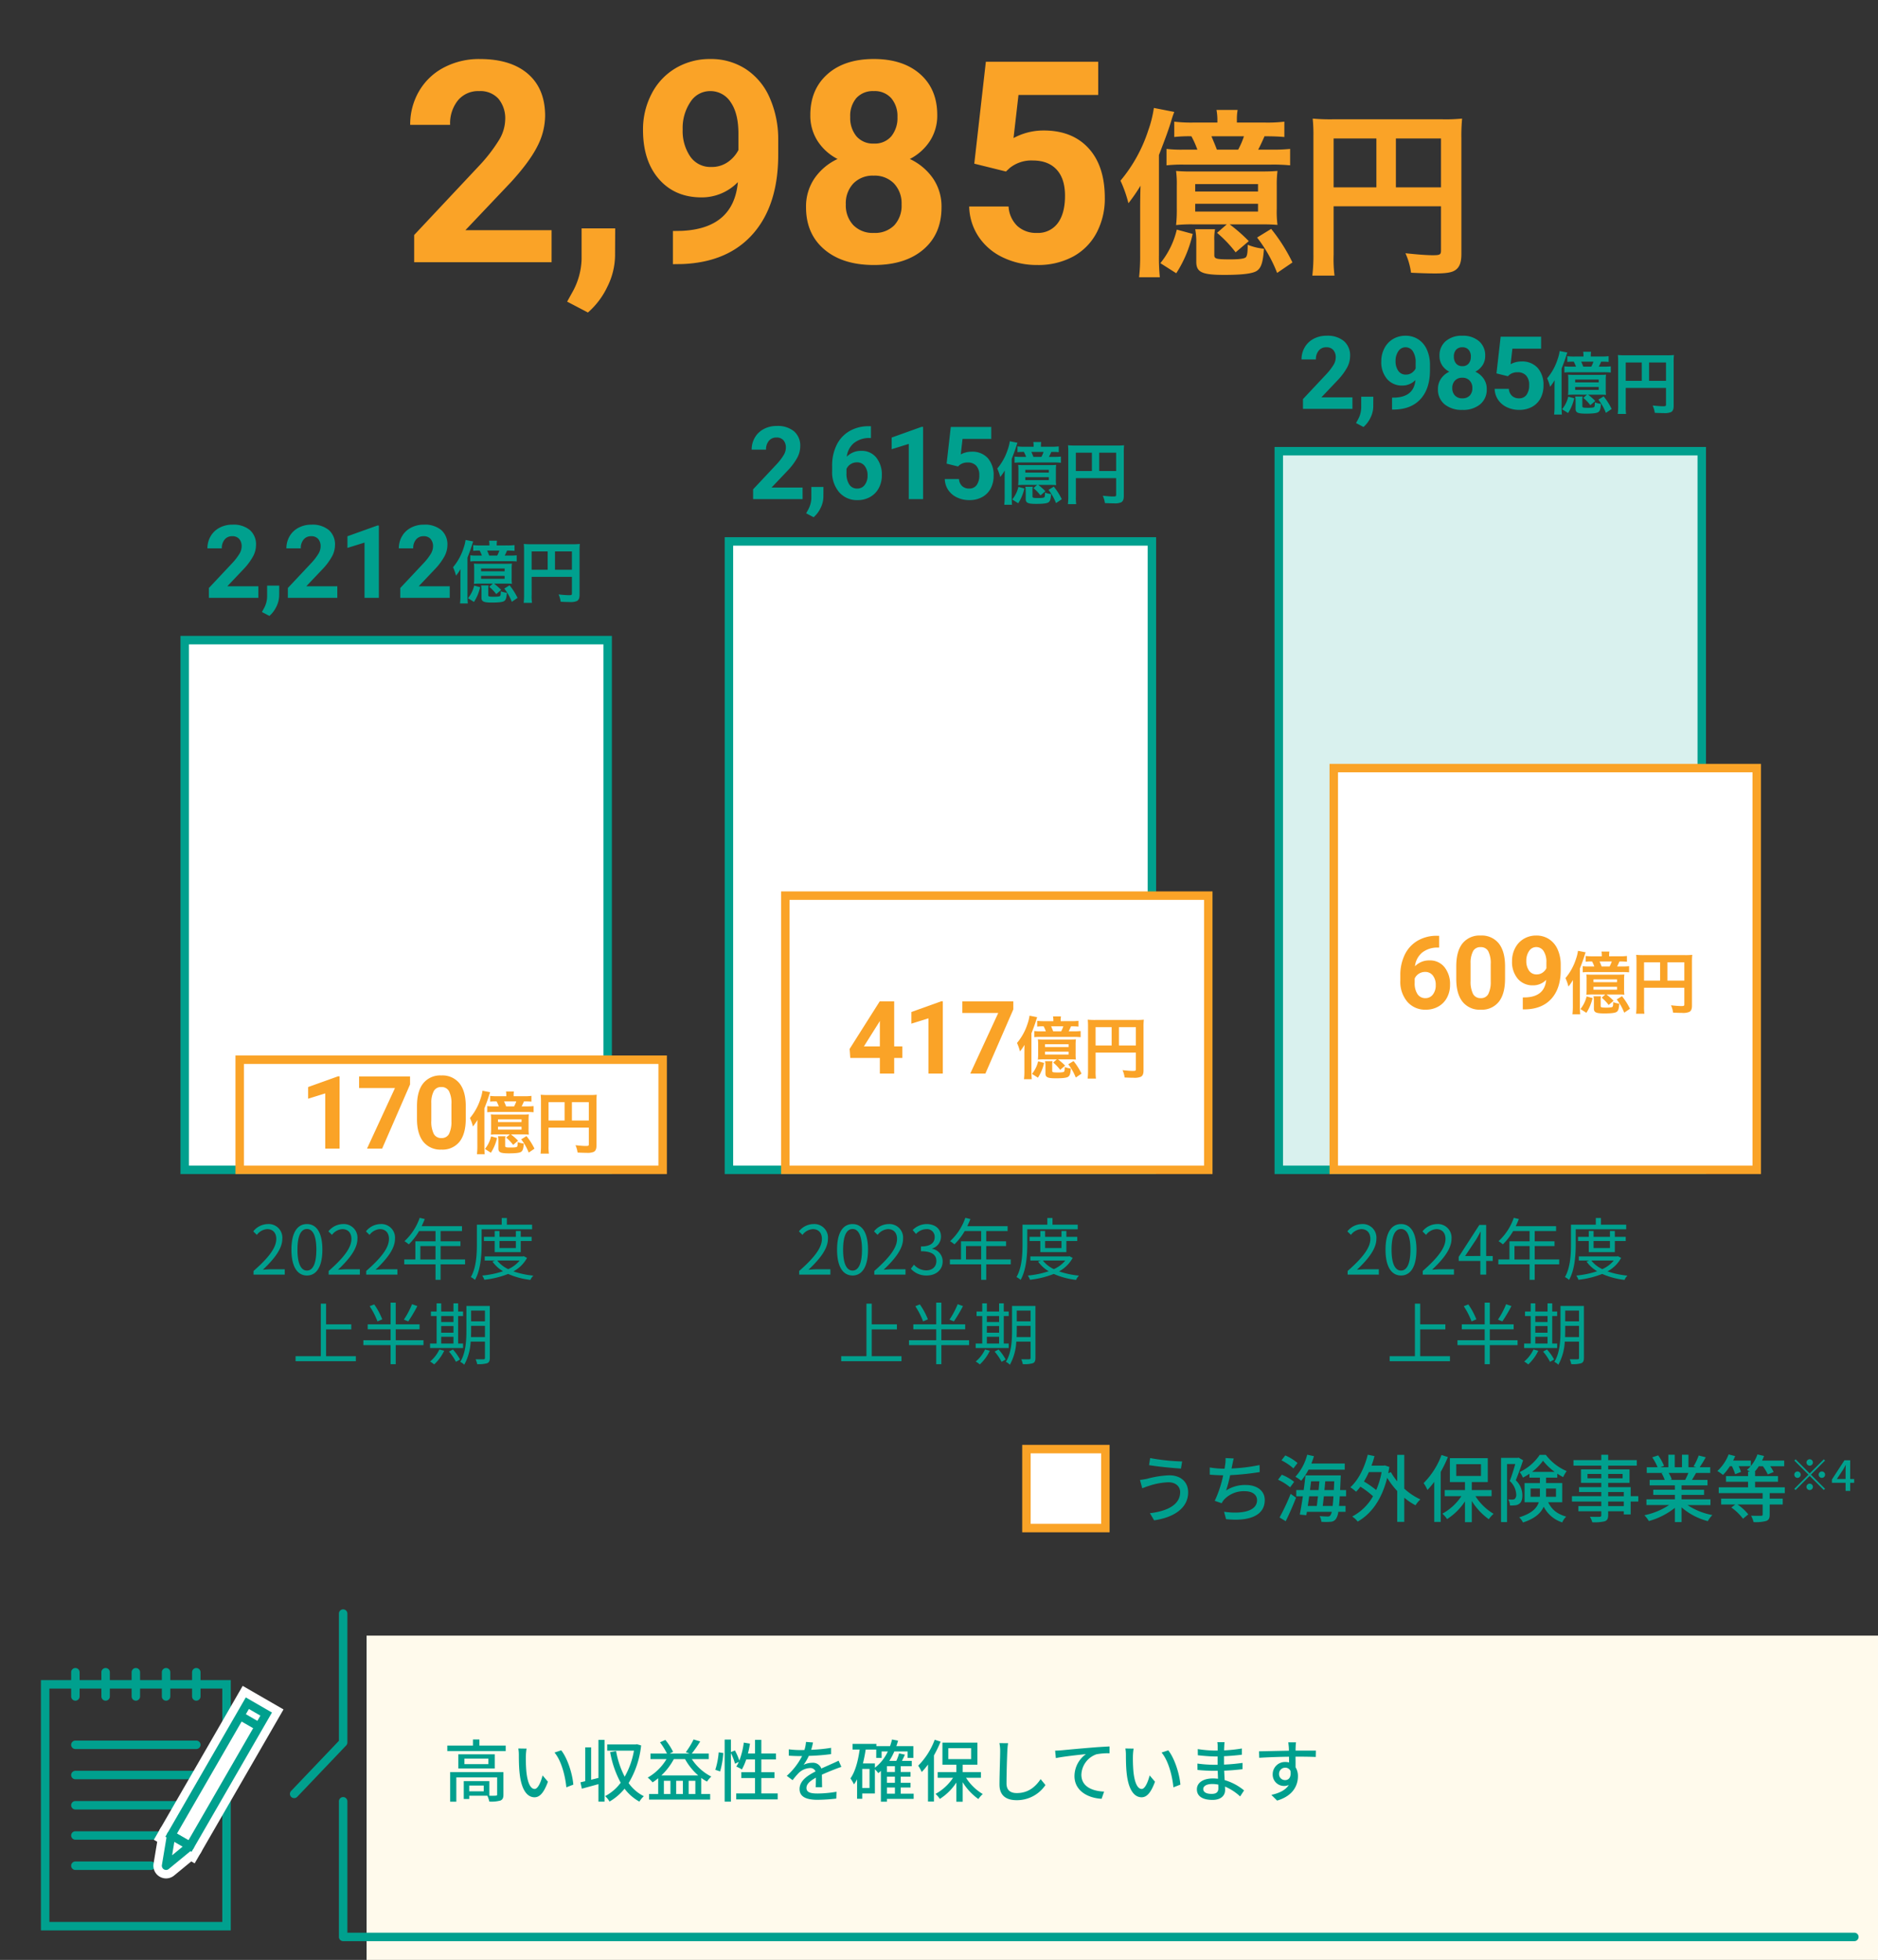 <svg xmlns="http://www.w3.org/2000/svg" width="666" height="695" viewBox="0 0 666 695">
  <rect x="0" y="0" width="666" height="695" fill="#333333" stroke="none"/>
  <g id="グループ_18623" data-name="グループ 18623" transform="translate(-6001 5715)">
    <path id="パス_21275" data-name="パス 21275" d="M0,0H666V695H0Z" transform="translate(6001 -5715)" fill="none"/>
    <path id="パス_21276" data-name="パス 21276" d="M0,0H150V187.835H0Z" transform="translate(6066.5 -5488.005)" fill="#fff"/>
    <path id="パス_21276_-_アウトライン" data-name="パス 21276 - アウトライン" d="M-1.5-1.5h153V189.335H-1.5Zm150,3H1.5V186.335h147Z" transform="translate(6066.5 -5488.005)" fill="#00a08e"/>
    <path id="パス_21277" data-name="パス 21277" d="M-48.38,0H-65.923V-3.48l8.279-8.824a20.425,20.425,0,0,0,2.522-3.252,5.225,5.225,0,0,0,.817-2.637,3.909,3.909,0,0,0-.861-2.681,3.109,3.109,0,0,0-2.461-.976,3.353,3.353,0,0,0-2.716,1.187,4.7,4.7,0,0,0-.993,3.12h-5.1a8.391,8.391,0,0,1,1.116-4.271,7.867,7.867,0,0,1,3.155-3.032,9.59,9.59,0,0,1,4.623-1.1,9.081,9.081,0,0,1,6.144,1.9,6.716,6.716,0,0,1,2.188,5.361,8.605,8.605,0,0,1-.984,3.867,21.491,21.491,0,0,1-3.375,4.588L-59.384-4.1h11Zm3.921,6.416-2.654-1.389.633-1.143A9.133,9.133,0,0,0-45.268-.387V-4.324h4.289L-41-.809a9.132,9.132,0,0,1-.984,3.938A10.094,10.094,0,0,1-44.459,6.416ZM-20.377,0H-37.92V-3.48L-29.64-12.3a20.425,20.425,0,0,0,2.522-3.252,5.225,5.225,0,0,0,.817-2.637,3.909,3.909,0,0,0-.861-2.681,3.109,3.109,0,0,0-2.461-.976,3.353,3.353,0,0,0-2.716,1.187,4.7,4.7,0,0,0-.993,3.12h-5.1a8.391,8.391,0,0,1,1.116-4.271,7.867,7.867,0,0,1,3.155-3.032,9.59,9.59,0,0,1,4.623-1.1,9.081,9.081,0,0,1,6.144,1.9A6.716,6.716,0,0,1-21.2-18.686a8.605,8.605,0,0,1-.984,3.867,21.491,21.491,0,0,1-3.375,4.588L-31.38-4.1h11ZM-5.645,0h-5.08V-19.582L-16.79-17.7v-4.131l10.6-3.8h.545ZM19.492,0H1.949V-3.48L10.228-12.3a20.425,20.425,0,0,0,2.522-3.252,5.225,5.225,0,0,0,.817-2.637,3.909,3.909,0,0,0-.861-2.681,3.109,3.109,0,0,0-2.461-.976A3.353,3.353,0,0,0,7.53-20.663a4.7,4.7,0,0,0-.993,3.12h-5.1a8.391,8.391,0,0,1,1.116-4.271,7.867,7.867,0,0,1,3.155-3.032,9.59,9.59,0,0,1,4.623-1.1,9.081,9.081,0,0,1,6.144,1.9,6.716,6.716,0,0,1,2.188,5.361,8.605,8.605,0,0,1-.984,3.867,21.491,21.491,0,0,1-3.375,4.588L8.488-4.1h11ZM36.151-18.576v-.264a7.524,7.524,0,0,1,.1-1.416H33.439a7.407,7.407,0,0,1,.12,1.416v.264H30.391a19.359,19.359,0,0,1-2.568-.12v2.04a17.668,17.668,0,0,1,2.28-.1,12.558,12.558,0,0,1,.792,1.776H29.143a17.3,17.3,0,0,1-2.352-.1v2.184a19.226,19.226,0,0,1,2.352-.1H40.591a23.561,23.561,0,0,1,2.64.1v-2.184a23.287,23.287,0,0,1-2.64.1H38.983c.264-.48.6-1.224.84-1.776,1.08,0,1.776.024,2.64.1V-18.7a18.881,18.881,0,0,1-2.592.12Zm-2.664,3.6c-.192-.528-.48-1.2-.72-1.776h4.32a10.45,10.45,0,0,1-.768,1.776Zm1.32,9.936-1.3,1.128A16.16,16.16,0,0,1,35.983-1.32l1.752-1.488A21.719,21.719,0,0,0,35.191-5.04h4.128c1.176,0,1.56.024,2.232.072a13.421,13.421,0,0,1-.1-2.16V-10.2a14.5,14.5,0,0,1,.1-1.944c-.648.048-1.056.072-2.16.072H30.223a21.272,21.272,0,0,1-2.16-.072,12.99,12.99,0,0,1,.1,1.944v3.072a17.9,17.9,0,0,1-.1,2.184,18.594,18.594,0,0,1,2.208-.1Zm-4.2-5.352h8.352v.984H30.607Zm0,2.616h8.352v1.032H30.607ZM23.287-.864a24.005,24.005,0,0,1-.144,2.856H25.9a26.192,26.192,0,0,1-.12-2.928v-13.32c.912-2.352,1.248-3.288,1.584-4.368.24-.816.312-.984.456-1.368l-2.712-.528a15.307,15.307,0,0,1-.744,2.976,20,20,0,0,1-3.7,6.7,16.784,16.784,0,0,1,1.056,3,22.772,22.772,0,0,0,1.608-2.328c-.024.672-.048,1.92-.048,3.024Zm7.32-3.528a8.424,8.424,0,0,1,.144,1.68v2.64c0,1.392.744,1.752,3.7,1.752,2.592,0,3.936-.192,4.44-.6.528-.408.744-1.176.864-2.88a7.644,7.644,0,0,1-2.16-.528c0,1.032-.072,1.464-.24,1.656-.192.192-.864.288-2.088.288-1.824,0-2.112-.072-2.112-.552v-1.9a6.952,6.952,0,0,1,.1-1.56Zm-2.448.048A11.1,11.1,0,0,1,25.975.12l2.112,1.344a16.025,16.025,0,0,0,2.184-5.232Zm10.68,1.056a18.808,18.808,0,0,1,2.664,4.7L43.543.024A23.158,23.158,0,0,0,40.711-4.44Zm9.7-4.152h14.28v5.856c0,.576-.144.648-1.08.648-.864,0-2.064-.1-3.648-.264a9.235,9.235,0,0,1,.744,2.592c.936.048,2.256.1,3.192.1a5.9,5.9,0,0,0,2.52-.336c.7-.36.984-1.032.984-2.256V-16.488a23.62,23.62,0,0,1,.1-2.616,22,22,0,0,1-2.616.1H48.415a25.783,25.783,0,0,1-2.664-.1,20.678,20.678,0,0,1,.1,2.3V-1.1a22.8,22.8,0,0,1-.144,2.88h2.952a17.642,17.642,0,0,1-.12-2.784Zm5.688-2.52H48.535v-6.5h5.688Zm2.592,0v-6.5h6v6.5Z" transform="translate(6141 -5503.005)" fill="#00a08e"/>
    <path id="パス_21278" data-name="パス 21278" d="M0,0H150V254.83H0Z" transform="translate(6454.5 -5555)" fill="#d9f1ee"/>
    <path id="パス_21278_-_アウトライン" data-name="パス 21278 - アウトライン" d="M-1.5-1.5h153V256.33H-1.5Zm150,3H1.5V253.33h147Z" transform="translate(6454.5 -5555)" fill="#00a08e"/>
    <path id="パス_21279" data-name="パス 21279" d="M-48.38,0H-65.923V-3.48l8.279-8.824a20.425,20.425,0,0,0,2.522-3.252,5.225,5.225,0,0,0,.817-2.637,3.909,3.909,0,0,0-.861-2.681,3.109,3.109,0,0,0-2.461-.976,3.353,3.353,0,0,0-2.716,1.187,4.7,4.7,0,0,0-.993,3.12h-5.1a8.391,8.391,0,0,1,1.116-4.271,7.867,7.867,0,0,1,3.155-3.032,9.59,9.59,0,0,1,4.623-1.1,9.081,9.081,0,0,1,6.144,1.9,6.716,6.716,0,0,1,2.188,5.361,8.605,8.605,0,0,1-.984,3.867,21.491,21.491,0,0,1-3.375,4.588L-59.384-4.1h11Zm3.921,6.416-2.654-1.389.633-1.143A9.133,9.133,0,0,0-45.268-.387V-4.324h4.289L-41-.809a9.132,9.132,0,0,1-.984,3.938A10.094,10.094,0,0,1-44.459,6.416ZM-26.037-10.23a6.414,6.414,0,0,1-4.641,1.951,6.861,6.861,0,0,1-5.432-2.329,9.2,9.2,0,0,1-2.039-6.284,9.8,9.8,0,0,1,1.1-4.614,8.059,8.059,0,0,1,3.067-3.27,8.51,8.51,0,0,1,4.43-1.169,8.139,8.139,0,0,1,4.5,1.266,8.321,8.321,0,0,1,3.059,3.639,13.064,13.064,0,0,1,1.107,5.432v1.881q0,6.4-3.182,10.055t-9.018,3.9l-1.248.018V-3.99l1.125-.018Q-26.582-4.307-26.037-10.23Zm-3.393-1.934a3.553,3.553,0,0,0,2.118-.633,4.228,4.228,0,0,0,1.345-1.529v-2.092a6.985,6.985,0,0,0-.984-4.008,3.055,3.055,0,0,0-2.637-1.424,2.966,2.966,0,0,0-2.514,1.4,5.942,5.942,0,0,0-.984,3.507,5.782,5.782,0,0,0,.958,3.437A3.121,3.121,0,0,0-29.429-12.164ZM-1.3-18.791a5.953,5.953,0,0,1-.932,3.3,6.705,6.705,0,0,1-2.566,2.3,7.422,7.422,0,0,1,2.953,2.47,6.335,6.335,0,0,1,1.09,3.7,6.708,6.708,0,0,1-2.32,5.388A9.412,9.412,0,0,1-9.39.352a9.455,9.455,0,0,1-6.328-1.986,6.692,6.692,0,0,1-2.338-5.379,6.376,6.376,0,0,1,1.09-3.709,7.288,7.288,0,0,1,2.936-2.461,6.637,6.637,0,0,1-2.558-2.3,6,6,0,0,1-.923-3.3A6.634,6.634,0,0,1-15.331-24a8.582,8.582,0,0,1,5.924-1.942,8.639,8.639,0,0,1,5.915,1.925A6.608,6.608,0,0,1-1.3-18.791ZM-5.856-7.383a3.685,3.685,0,0,0-.967-2.672,3.447,3.447,0,0,0-2.6-1,3.441,3.441,0,0,0-2.584.993,3.679,3.679,0,0,0-.967,2.681,3.676,3.676,0,0,0,.949,2.637,3.457,3.457,0,0,0,2.637,1A3.45,3.45,0,0,0-6.8-4.711,3.67,3.67,0,0,0-5.856-7.383Zm-.527-11.162a3.516,3.516,0,0,0-.791-2.4,2.807,2.807,0,0,0-2.232-.905,2.827,2.827,0,0,0-2.215.879,3.5,3.5,0,0,0-.791,2.426,3.673,3.673,0,0,0,.791,2.461,2.768,2.768,0,0,0,2.232.932,2.742,2.742,0,0,0,2.224-.932A3.7,3.7,0,0,0-6.384-18.545ZM2.7-12.586,4.181-25.594H18.525v4.236H8.348l-.633,5.5a8.054,8.054,0,0,1,3.85-.967,7.377,7.377,0,0,1,5.73,2.268,9.058,9.058,0,0,1,2.074,6.346,9.279,9.279,0,0,1-1.046,4.438,7.382,7.382,0,0,1-3,3.041A9.356,9.356,0,0,1,10.721.352a9.935,9.935,0,0,1-4.307-.94A7.639,7.639,0,0,1,3.276-3.234,7.21,7.21,0,0,1,2.055-7.119H7.082A3.755,3.755,0,0,0,8.2-4.632a3.539,3.539,0,0,0,2.5.888,3.123,3.123,0,0,0,2.654-1.239,5.741,5.741,0,0,0,.932-3.507,4.747,4.747,0,0,0-1.072-3.34,3.935,3.935,0,0,0-3.041-1.16,4.4,4.4,0,0,0-2.936.949l-.492.457Zm33.446-5.99v-.264a7.524,7.524,0,0,1,.1-1.416H33.439a7.407,7.407,0,0,1,.12,1.416v.264H30.391a19.359,19.359,0,0,1-2.568-.12v2.04a17.668,17.668,0,0,1,2.28-.1,12.558,12.558,0,0,1,.792,1.776H29.143a17.3,17.3,0,0,1-2.352-.1v2.184a19.226,19.226,0,0,1,2.352-.1H40.591a23.561,23.561,0,0,1,2.64.1v-2.184a23.287,23.287,0,0,1-2.64.1H38.983c.264-.48.6-1.224.84-1.776,1.08,0,1.776.024,2.64.1V-18.7a18.881,18.881,0,0,1-2.592.12Zm-2.664,3.6c-.192-.528-.48-1.2-.72-1.776h4.32a10.45,10.45,0,0,1-.768,1.776Zm1.32,9.936-1.3,1.128A16.16,16.16,0,0,1,35.983-1.32l1.752-1.488A21.719,21.719,0,0,0,35.191-5.04h4.128c1.176,0,1.56.024,2.232.072a13.421,13.421,0,0,1-.1-2.16V-10.2a14.5,14.5,0,0,1,.1-1.944c-.648.048-1.056.072-2.16.072H30.223a21.272,21.272,0,0,1-2.16-.072,12.99,12.99,0,0,1,.1,1.944v3.072a17.9,17.9,0,0,1-.1,2.184,18.594,18.594,0,0,1,2.208-.1Zm-4.2-5.352h8.352v.984H30.607Zm0,2.616h8.352v1.032H30.607ZM23.287-.864a24.005,24.005,0,0,1-.144,2.856H25.9a26.192,26.192,0,0,1-.12-2.928v-13.32c.912-2.352,1.248-3.288,1.584-4.368.24-.816.312-.984.456-1.368l-2.712-.528a15.307,15.307,0,0,1-.744,2.976,20,20,0,0,1-3.7,6.7,16.784,16.784,0,0,1,1.056,3,22.772,22.772,0,0,0,1.608-2.328c-.024.672-.048,1.92-.048,3.024Zm7.32-3.528a8.424,8.424,0,0,1,.144,1.68v2.64c0,1.392.744,1.752,3.7,1.752,2.592,0,3.936-.192,4.44-.6.528-.408.744-1.176.864-2.88a7.644,7.644,0,0,1-2.16-.528c0,1.032-.072,1.464-.24,1.656-.192.192-.864.288-2.088.288-1.824,0-2.112-.072-2.112-.552v-1.9a6.952,6.952,0,0,1,.1-1.56Zm-2.448.048A11.1,11.1,0,0,1,25.975.12l2.112,1.344a16.025,16.025,0,0,0,2.184-5.232Zm10.68,1.056a18.808,18.808,0,0,1,2.664,4.7L43.543.024A23.158,23.158,0,0,0,40.711-4.44Zm9.7-4.152h14.28v5.856c0,.576-.144.648-1.08.648-.864,0-2.064-.1-3.648-.264a9.235,9.235,0,0,1,.744,2.592c.936.048,2.256.1,3.192.1a5.9,5.9,0,0,0,2.52-.336c.7-.36.984-1.032.984-2.256V-16.488a23.62,23.62,0,0,1,.1-2.616,22,22,0,0,1-2.616.1H48.415a25.783,25.783,0,0,1-2.664-.1,20.678,20.678,0,0,1,.1,2.3V-1.1a22.8,22.8,0,0,1-.144,2.88h2.952a17.642,17.642,0,0,1-.12-2.784Zm5.688-2.52H48.535v-6.5h5.688Zm2.592,0v-6.5h6v6.5Z" transform="translate(6529 -5570)" fill="#00a08e"/>
    <path id="パス_21280" data-name="パス 21280" d="M-49.584,0H-38.52V-1.9h-4.872c-.888,0-1.968.1-2.88.168,4.128-3.912,6.888-7.488,6.888-10.992A4.826,4.826,0,0,0-44.5-17.928a6.728,6.728,0,0,0-5.184,2.592l1.272,1.248a4.927,4.927,0,0,1,3.648-2.04c2.184,0,3.24,1.464,3.24,3.48,0,3.024-2.544,6.528-8.064,11.352Zm18.936.312c3.336,0,5.472-3.048,5.472-9.168,0-6.1-2.136-9.072-5.472-9.072-3.36,0-5.5,2.952-5.5,9.072S-34.008.312-30.648.312Zm0-1.752c-2.016,0-3.36-2.232-3.36-7.416,0-5.136,1.344-7.32,3.36-7.32,1.992,0,3.336,2.184,3.336,7.32C-27.312-3.672-28.656-1.44-30.648-1.44Zm7.7,1.44H-11.88V-1.9h-4.872c-.888,0-1.968.1-2.88.168C-15.5-5.64-12.744-9.216-12.744-12.72a4.826,4.826,0,0,0-5.112-5.208,6.728,6.728,0,0,0-5.184,2.592l1.272,1.248a4.927,4.927,0,0,1,3.648-2.04c2.184,0,3.24,1.464,3.24,3.48,0,3.024-2.544,6.528-8.064,11.352Zm18.6.312C-1.224.312,1.3-1.56,1.3-4.7a4.525,4.525,0,0,0-3.72-4.464v-.1A4.393,4.393,0,0,0,.7-13.512c0-2.784-2.16-4.416-5.112-4.416a7.043,7.043,0,0,0-4.92,2.112l1.176,1.392a5.135,5.135,0,0,1,3.648-1.7,2.7,2.7,0,0,1,2.976,2.784c0,1.9-1.248,3.36-4.872,3.36V-8.3c4.056,0,5.472,1.416,5.472,3.5,0,2.04-1.488,3.288-3.576,3.288A5.816,5.816,0,0,1-8.88-3.528l-1.1,1.44A7.283,7.283,0,0,0-4.344.312ZM9.576-5.376v-4.752h5.376v4.752Zm15.864,0H16.752v-4.752h7.032v-1.68H16.752v-3.648h7.584v-1.728h-14.3c.384-.816.768-1.68,1.1-2.52l-1.8-.432a20.31,20.31,0,0,1-5.4,8.28,11.046,11.046,0,0,1,1.536,1.128A22.174,22.174,0,0,0,9.12-15.456h5.832v3.648H7.8v6.432H3.864v1.728H14.952v5.5h1.8v-5.5H25.44ZM49.2-16.08v-1.632H40.248v-2.352H38.424v2.352H29.616v6.864c0,3.456-.168,8.3-2.136,11.712a6.9,6.9,0,0,1,1.464,1.008C31.008-1.752,31.3-7.152,31.3-10.848V-16.08Zm-5.76,4.152v2.52H37.632v-2.52Zm1.728,3.96v-3.96h3.864v-1.464H45.168V-15.48H43.44v2.088H37.632V-15.48h-1.7v2.088H32.112v1.464h3.816v3.96Zm-.384,2.976a11.03,11.03,0,0,1-4.056,3.048A10.75,10.75,0,0,1,36.84-4.992Zm1.488-1.536-.312.072H32.4v1.464h3.7l-.96.36A12.076,12.076,0,0,0,38.9-1.2,32.556,32.556,0,0,1,31.512.336a6.167,6.167,0,0,1,.744,1.488A32.507,32.507,0,0,0,40.7-.24a27.377,27.377,0,0,0,7.9,2.112A5.291,5.291,0,0,1,49.632.36a30.519,30.519,0,0,1-7.056-1.512A11.855,11.855,0,0,0,47.4-5.928ZM-23.856,28.92v-9.5h8.928V17.64h-8.928V10.3h-1.872V28.92H-34.68V30.7H-13.3V28.92ZM6.624,10.488a29.7,29.7,0,0,1-2.9,5.472l1.56.624A52.285,52.285,0,0,0,8.5,11.16Zm-10.56,5.376a24.717,24.717,0,0,0-2.856-5.3l-1.608.648a26.672,26.672,0,0,1,2.76,5.376ZM10.68,23.256H.84V19.392H9.288V17.64H.84v-7.7H-.984v7.7H-9.1v1.752H-.984v3.864h-9.648v1.752H-.984v6.768H.84V25.008h9.84Zm6.288-1.224h4.344v2.4H16.968Zm4.344-7.344V16.8H16.968V14.688ZM16.968,18.24h4.344v2.352H16.968Zm7.752,6.192H22.968V14.688H24.72V13.08H22.968V10.2H21.312v2.88H16.968V10.2H15.336v2.88H13.32v1.608h2.016v9.744H13.008V26.04H24.72Zm-8.4,2.112a12.52,12.52,0,0,1-3.288,4.272,11.033,11.033,0,0,1,1.44,1.032A15.864,15.864,0,0,0,18.024,27Zm3.408.744A18.841,18.841,0,0,1,22.2,30.936l1.44-.84a17.779,17.779,0,0,0-2.52-3.552Zm7.8-5.136c.024-.816.048-1.632.048-2.376V18.168h4.9v3.984Zm4.944-9.408V16.56h-4.9V12.744ZM34.2,11.112H25.9v8.664c0,3.432-.192,7.992-2.184,11.16a4.573,4.573,0,0,1,1.416,1.032,18.789,18.789,0,0,0,2.28-8.208h5.064v5.76c0,.384-.144.5-.5.5-.336.024-1.536.024-2.808,0a7.255,7.255,0,0,1,.552,1.728,10.638,10.638,0,0,0,3.576-.336c.648-.288.912-.816.912-1.872Z" transform="translate(6334 -5263.005)" fill="#00a08e"/>
    <path id="パス_21281" data-name="パス 21281" d="M-137.389,0h-48.73V-9.668l23-24.512a56.736,56.736,0,0,0,7.007-9.033,14.513,14.513,0,0,0,2.271-7.324,10.86,10.86,0,0,0-2.393-7.446,8.636,8.636,0,0,0-6.836-2.71,9.315,9.315,0,0,0-7.544,3.3,13.056,13.056,0,0,0-2.759,8.667h-14.16a23.307,23.307,0,0,1,3.1-11.865,21.853,21.853,0,0,1,8.765-8.423,26.64,26.64,0,0,1,12.842-3.052q10.986,0,17.065,5.273t6.079,14.893a23.9,23.9,0,0,1-2.734,10.742q-2.734,5.469-9.375,12.744l-16.162,17.041h30.566ZM-124.5,17.822l-7.373-3.857,1.758-3.174a25.37,25.37,0,0,0,3.369-11.865V-12.012h11.914l-.049,9.766a25.368,25.368,0,0,1-2.734,10.938A28.039,28.039,0,0,1-124.5,17.822Zm53.174-46.24A17.818,17.818,0,0,1-84.215-23q-9.424,0-15.088-6.47t-5.664-17.456a27.233,27.233,0,0,1,3.052-12.817,22.385,22.385,0,0,1,8.521-9.082,23.64,23.64,0,0,1,12.3-3.247,22.609,22.609,0,0,1,12.5,3.516,23.114,23.114,0,0,1,8.5,10.107,36.29,36.29,0,0,1,3.076,15.088v5.225q0,17.773-8.838,27.93T-90.9.635l-3.467.049V-11.084l3.125-.049Q-72.838-11.963-71.324-28.418Zm-9.424-5.371a9.87,9.87,0,0,0,5.884-1.758,11.744,11.744,0,0,0,3.735-4.248v-5.811q0-7.178-2.734-11.133a8.486,8.486,0,0,0-7.324-3.955,8.238,8.238,0,0,0-6.982,3.882A16.506,16.506,0,0,0-90.9-47.07a16.062,16.062,0,0,0,2.661,9.546A8.668,8.668,0,0,0-80.748-33.789ZM-.621-52.2a16.536,16.536,0,0,1-2.588,9.18,18.626,18.626,0,0,1-7.129,6.4,20.618,20.618,0,0,1,8.2,6.86A17.6,17.6,0,0,1,.893-19.482q0,9.473-6.445,14.966T-23.082.977q-11.084,0-17.578-5.518t-6.494-14.941a17.711,17.711,0,0,1,3.027-10.3,20.245,20.245,0,0,1,8.154-6.836,18.436,18.436,0,0,1-7.1-6.4,16.653,16.653,0,0,1-2.563-9.18q0-9.082,6.055-14.478t16.455-5.4q10.352,0,16.431,5.347T-.621-52.2ZM-13.268-20.508a10.237,10.237,0,0,0-2.686-7.422,9.576,9.576,0,0,0-7.227-2.783,9.558,9.558,0,0,0-7.178,2.759,10.218,10.218,0,0,0-2.686,7.446,10.212,10.212,0,0,0,2.637,7.324A9.6,9.6,0,0,0-23.082-10.4a9.582,9.582,0,0,0,7.2-2.686A10.194,10.194,0,0,0-13.268-20.508Zm-1.465-31.006a9.766,9.766,0,0,0-2.2-6.665,7.8,7.8,0,0,0-6.2-2.515,7.852,7.852,0,0,0-6.152,2.441,9.709,9.709,0,0,0-2.2,6.738,10.2,10.2,0,0,0,2.2,6.836,7.689,7.689,0,0,0,6.2,2.588,7.616,7.616,0,0,0,6.177-2.588A10.279,10.279,0,0,0-14.732-51.514ZM12.514-34.961l4.1-36.133H56.459v11.768H28.188L26.43-44.043a22.372,22.372,0,0,1,10.693-2.686q10.156,0,15.918,6.3T58.8-22.8A25.776,25.776,0,0,1,55.9-10.474a20.506,20.506,0,0,1-8.325,8.447,25.99,25.99,0,0,1-12.793,3A27.6,27.6,0,0,1,22.816-1.636,21.219,21.219,0,0,1,14.1-8.984a20.028,20.028,0,0,1-3.394-10.791H24.672a10.431,10.431,0,0,0,3.1,6.909A9.83,9.83,0,0,0,34.73-10.4,8.675,8.675,0,0,0,42.1-13.843q2.588-3.442,2.588-9.741,0-6.055-2.979-9.277t-8.447-3.223a12.215,12.215,0,0,0-8.154,2.637l-1.367,1.27Zm93.127-14.575v-.7a20.063,20.063,0,0,1,.256-3.776H98.409a19.753,19.753,0,0,1,.32,3.776v.7H90.281a51.625,51.625,0,0,1-6.848-.32v5.44a47.115,47.115,0,0,1,6.08-.256,33.486,33.486,0,0,1,2.112,4.736H86.953a46.143,46.143,0,0,1-6.272-.256v5.824a51.271,51.271,0,0,1,6.272-.256h30.528a62.829,62.829,0,0,1,7.04.256v-5.824a62.1,62.1,0,0,1-7.04.256h-4.288c.7-1.28,1.6-3.264,2.24-4.736,2.88,0,4.736.064,7.04.256v-5.44a50.349,50.349,0,0,1-6.912.32Zm-7.1,9.6c-.512-1.408-1.28-3.2-1.92-4.736h11.52a27.867,27.867,0,0,1-2.048,4.736Zm3.52,26.5L98.6-10.432a43.094,43.094,0,0,1,6.592,6.912l4.672-3.968a57.918,57.918,0,0,0-6.784-5.952h11.008c3.136,0,4.16.064,5.952.192a35.791,35.791,0,0,1-.256-5.76V-27.2a38.678,38.678,0,0,1,.256-5.184c-1.728.128-2.816.192-5.76.192H89.833a56.725,56.725,0,0,1-5.76-.192,34.64,34.64,0,0,1,.256,5.184v8.192a47.739,47.739,0,0,1-.256,5.824,49.583,49.583,0,0,1,5.888-.256Zm-11.2-14.272h22.272v2.624H90.857Zm0,6.976h22.272v2.752H90.857ZM71.337-2.3a64.014,64.014,0,0,1-.384,7.616h7.36a69.847,69.847,0,0,1-.32-7.808v-35.52c2.432-6.272,3.328-8.768,4.224-11.648.64-2.176.832-2.624,1.216-3.648L76.2-54.72a40.82,40.82,0,0,1-1.984,7.936,53.331,53.331,0,0,1-9.856,17.856,44.758,44.758,0,0,1,2.816,8,60.726,60.726,0,0,0,4.288-6.208c-.064,1.792-.128,5.12-.128,8.064Zm19.52-9.408a22.462,22.462,0,0,1,.384,4.48v7.04c0,3.712,1.984,4.672,9.856,4.672,6.912,0,10.5-.512,11.84-1.6,1.408-1.088,1.984-3.136,2.3-7.68a20.384,20.384,0,0,1-5.76-1.408c0,2.752-.192,3.9-.64,4.416-.512.512-2.3.768-5.568.768-4.864,0-5.632-.192-5.632-1.472V-7.552a18.539,18.539,0,0,1,.256-4.16Zm-6.528.128A29.6,29.6,0,0,1,78.505.32L84.137,3.9a42.734,42.734,0,0,0,5.824-13.952Zm28.48,2.816a50.154,50.154,0,0,1,7.1,12.544l5.44-3.712a61.755,61.755,0,0,0-7.552-11.9ZM139.945-19.84h38.08V-4.224c0,1.536-.384,1.728-2.88,1.728-2.3,0-5.5-.256-9.728-.7A24.626,24.626,0,0,1,167.4,3.712c2.5.128,6.016.256,8.512.256,3.456,0,5.5-.256,6.72-.9,1.856-.96,2.624-2.752,2.624-6.016V-43.968a62.985,62.985,0,0,1,.256-6.976,58.67,58.67,0,0,1-6.976.256H139.625a68.756,68.756,0,0,1-7.1-.256,55.139,55.139,0,0,1,.256,6.144V-2.944a60.793,60.793,0,0,1-.384,7.68h7.872a47.046,47.046,0,0,1-.32-7.424Zm15.168-6.72H139.945V-43.9h15.168Zm6.912,0V-43.9h16V-26.56Z" transform="translate(6334 -5622.001)" fill="#faa327"/>
    <path id="パス_21282" data-name="パス 21282" d="M0,0H150V222.833H0Z" transform="translate(6259.5 -5523.002)" fill="#fff"/>
    <path id="パス_21282_-_アウトライン" data-name="パス 21282 - アウトライン" d="M-1.5-1.5h153V224.333H-1.5Zm150,3H1.5V221.333h147Z" transform="translate(6259.5 -5523.002)" fill="#00a08e"/>
    <path id="パス_21283" data-name="パス 21283" d="M-1.5-1.5H65.821V87.261H-1.5Zm64.321,3H1.5V84.261H62.821Z" transform="translate(6017.017 -5117.715)" fill="#00a08e"/>
    <path id="パス_21284" data-name="パス 21284" d="M42.881,1.5H0A1.5,1.5,0,0,1-1.5,0,1.5,1.5,0,0,1,0-1.5H42.881a1.5,1.5,0,0,1,1.5,1.5A1.5,1.5,0,0,1,42.881,1.5Z" transform="translate(6027.736 -5064.113)" fill="#00a08e"/>
    <path id="パス_21285" data-name="パス 21285" d="M26.8,1.5H0A1.5,1.5,0,0,1-1.5,0,1.5,1.5,0,0,1,0-1.5H26.8A1.5,1.5,0,0,1,28.3,0,1.5,1.5,0,0,1,26.8,1.5Z" transform="translate(6027.736 -5053.393)" fill="#00a08e"/>
    <path id="パス_20047" data-name="パス 20047" d="M21.122,168.489l1.8-10.842,6.683,3.858Z" transform="translate(6038.774 -5221.882)" fill="#fff"/>
    <path id="パス_20047_-_アウトライン" data-name="パス 20047 - アウトライン" d="M21.121,172.989a4.5,4.5,0,0,1-4.438-5.238l1.8-10.842a4.5,4.5,0,0,1,6.689-3.159l6.683,3.858a4.5,4.5,0,0,1,.61,7.372l-8.487,6.984A4.5,4.5,0,0,1,21.121,172.989Z" transform="translate(6038.774 -5221.882)" fill="#fff"/>
    <path id="パス_21286" data-name="パス 21286" d="M42.881,1.5H0A1.5,1.5,0,0,1-1.5,0,1.5,1.5,0,0,1,0-1.5H42.881a1.5,1.5,0,0,1,1.5,1.5A1.5,1.5,0,0,1,42.881,1.5Z" transform="translate(6027.736 -5096.273)" fill="#00a08e"/>
    <path id="パス_21287" data-name="パス 21287" d="M42.881,1.5H0A1.5,1.5,0,0,1-1.5,0,1.5,1.5,0,0,1,0-1.5H42.881a1.5,1.5,0,0,1,1.5,1.5A1.5,1.5,0,0,1,42.881,1.5Z" transform="translate(6027.736 -5085.553)" fill="#00a08e"/>
    <path id="パス_21288" data-name="パス 21288" d="M42.881,1.5H0A1.5,1.5,0,0,1-1.5,0,1.5,1.5,0,0,1,0-1.5H42.881a1.5,1.5,0,0,1,1.5,1.5A1.5,1.5,0,0,1,42.881,1.5Z" transform="translate(6027.736 -5074.833)" fill="#00a08e"/>
    <path id="パス_21289" data-name="パス 21289" d="M0,10.077a1.5,1.5,0,0,1-1.5-1.5V0A1.5,1.5,0,0,1,0-1.5,1.5,1.5,0,0,1,1.5,0V8.577A1.5,1.5,0,0,1,0,10.077Z" transform="translate(6049.178 -5122.001)" fill="#00a08e"/>
    <path id="パス_21290" data-name="パス 21290" d="M0,10.077a1.5,1.5,0,0,1-1.5-1.5V0A1.5,1.5,0,0,1,0-1.5,1.5,1.5,0,0,1,1.5,0V8.577A1.5,1.5,0,0,1,0,10.077Z" transform="translate(6059.896 -5122.001)" fill="#00a08e"/>
    <path id="パス_21291" data-name="パス 21291" d="M0,10.077a1.5,1.5,0,0,1-1.5-1.5V0A1.5,1.5,0,0,1,0-1.5,1.5,1.5,0,0,1,1.5,0V8.577A1.5,1.5,0,0,1,0,10.077Z" transform="translate(6038.455 -5122.001)" fill="#00a08e"/>
    <path id="パス_21292" data-name="パス 21292" d="M0,10.077a1.5,1.5,0,0,1-1.5-1.5V0A1.5,1.5,0,0,1,0-1.5,1.5,1.5,0,0,1,1.5,0V8.577A1.5,1.5,0,0,1,0,10.077Z" transform="translate(6027.736 -5122.001)" fill="#00a08e"/>
    <path id="パス_21293" data-name="パス 21293" d="M0,10.077a1.5,1.5,0,0,1-1.5-1.5V0A1.5,1.5,0,0,1,0-1.5,1.5,1.5,0,0,1,1.5,0V8.577A1.5,1.5,0,0,1,0,10.077Z" transform="translate(6070.616 -5122.001)" fill="#00a08e"/>
    <path id="パス_21294" data-name="パス 21294" d="M-4.5-4.5H58.529V12.217H-4.5Z" transform="translate(6061.7 -5064.233) rotate(-60.001)" fill="#fff"/>
    <path id="パス_21295" data-name="パス 21295" d="M0,0H54.029V7.717H0Z" transform="translate(6061.7 -5064.233) rotate(-60.001)" fill="#fff"/>
    <path id="パス_21295_-_アウトライン" data-name="パス 21295 - アウトライン" d="M-.5-.5H54.529V8.217H-.5ZM53.529.5H.5V7.217H53.529Z" transform="translate(6061.7 -5064.233) rotate(-60.001)" fill="#01a3c1"/>
    <path id="パス_21296" data-name="パス 21296" d="M-1.5-1.5H55.529V9.217H-1.5Zm54.029,3H1.5V6.217H52.529Z" transform="translate(6061.7 -5064.233) rotate(-60.001)" fill="#00a08e"/>
    <path id="パス_21297" data-name="パス 21297" d="M5.933,5.158-.75,1.3.75-1.3,7.433,2.559Z" transform="translate(6086.141 -5106.569)" fill="#00a08e"/>
    <path id="パス_20044" data-name="パス 20044" d="M21.122,168.489l1.8-10.842,6.683,3.858Z" transform="translate(6038.774 -5221.882)" fill="#fff"/>
    <path id="パス_20044_-_アウトライン" data-name="パス 20044 - アウトライン" d="M21.122,169.989a1.5,1.5,0,0,1-1.479-1.746l1.8-10.842a1.5,1.5,0,0,1,2.23-1.053l6.683,3.858a1.5,1.5,0,0,1,.2,2.457l-8.487,6.984A1.5,1.5,0,0,1,21.122,169.989Zm2.928-9.961-.792,4.761,3.726-3.066Z" transform="translate(6038.774 -5221.882)" fill="#00a08e"/>
    <path id="パス_21298" data-name="パス 21298" d="M0,0H536V115H0Z" transform="translate(6131 -5135)" fill="#fffaec"/>
    <path id="パス_20045" data-name="パス 20045" d="M582.809,203.443H46.888a1.5,1.5,0,0,1-1.5-1.5V153.849a1.5,1.5,0,0,1,3,0v46.594H582.809a1.5,1.5,0,0,1,0,3Z" transform="translate(6075.805 -5230.086)" fill="#00a08e"/>
    <path id="パス_20046" data-name="パス 20046" d="M36.409,196.612a1.5,1.5,0,0,1-1.086-2.535l16.959-17.795v-45.11a1.5,1.5,0,0,1,3,0v45.711a1.5,1.5,0,0,1-.414,1.035L37.5,196.147A1.5,1.5,0,0,1,36.409,196.612Z" transform="translate(6068.911 -5273.977)" fill="#00a08e"/>
    <path id="パス_21299" data-name="パス 21299" d="M14.544-1.776H9.408v-2.04h5.136Zm6.984-6.816H2.64V1.9H4.824V-6.72H19.3V-.648c0,.312-.12.408-.5.408a19.805,19.805,0,0,1-2.256.024V-5.4H7.464V.936H9.408V-.216h6.408a8.054,8.054,0,0,1,.7,2.064,11.963,11.963,0,0,0,3.96-.36c.816-.36,1.056-.984,1.056-2.112ZM16.2-11.424H7.7v-1.944h8.5ZM5.544-14.9v5.016H18.456V-14.9ZM13.008-18v-2.16h-2.28V-18h-9.1v1.944H22.344V-18Zm16.728,1.08-2.928-.048A12.279,12.279,0,0,1,27-14.712c0,1.44.024,4.32.264,6.432.648,6.312,2.88,8.616,5.3,8.616,1.752,0,3.24-1.416,4.752-5.52l-1.9-2.232c-.552,2.184-1.608,4.8-2.808,4.8-1.608,0-2.592-2.544-2.952-6.312a53.734,53.734,0,0,1-.168-5.4A19.646,19.646,0,0,1,29.736-16.92Zm12.288.6-2.376.792c2.424,2.88,3.792,8.208,4.2,12.336l2.472-.96C46.008-8.04,44.232-13.536,42.024-16.32Zm13.2,9.792-2.592.648v-11.5H50.544v12c-.624.168-1.2.288-1.7.408l.5,2.256c1.7-.456,3.816-1.032,5.88-1.608V1.872h2.16V-20.016h-2.16ZM68.88-18.48l-.408.072H58.344V-16.2h9.48a28.736,28.736,0,0,1-3.288,9.24,31.69,31.69,0,0,1-3.048-9.1l-2.112.384A35.829,35.829,0,0,0,63.12-4.824,16.335,16.335,0,0,1,57.6-.072a7.941,7.941,0,0,1,1.56,1.92,19.181,19.181,0,0,0,5.328-4.56,16.618,16.618,0,0,0,5.256,4.584,8.776,8.776,0,0,1,1.584-1.92,14.624,14.624,0,0,1-5.4-4.656,32.486,32.486,0,0,0,4.44-13.344ZM77.544-7.416A22.412,22.412,0,0,0,81.96-13.2h3.984A21.3,21.3,0,0,0,90.6-7.416Zm9.672,6.6V-5.5h2.376v4.68Zm-6.456,0H78.432V-5.5H80.76Zm4.416,0H82.8V-5.5h2.376ZM94.344-13.2v-1.968H88.32a44.361,44.361,0,0,0,3-4.3l-2.352-.7a28.038,28.038,0,0,1-2.76,4.512l1.344.48H80.52l1.176-.6a21.914,21.914,0,0,0-2.736-4.224l-1.9.84a25.7,25.7,0,0,1,2.472,3.984H73.68V-13.2h5.688A18.374,18.374,0,0,1,72.7-6.648a11.628,11.628,0,0,1,1.728,1.7,22.262,22.262,0,0,0,1.992-1.464V-.816h-3.24V1.152H94.848V-.816H91.68V-6.528a17.074,17.074,0,0,0,2.04,1.3,9.841,9.841,0,0,1,1.536-1.776A17.98,17.98,0,0,1,88.344-13.2Zm4.032,4.368A30.434,30.434,0,0,0,99.5-15.36l-1.632-.24a27.238,27.238,0,0,1-1.2,6.192Zm14.616,7.8V-6.48h4.656V-8.568h-4.656V-13.08h5.184v-2.112h-5.184V-20.04H110.76v4.848h-2.52a32.326,32.326,0,0,0,.72-3.5l-2.184-.36a28.25,28.25,0,0,1-1.584,6.384,21.511,21.511,0,0,0-1.56-3.6l-1.416.576v-4.44H99.984V1.872h2.232V-15.336a21.838,21.838,0,0,1,1.44,3.768L105-12.216a10.668,10.668,0,0,1-.888,1.656A12.987,12.987,0,0,1,106.1-9.528a21.585,21.585,0,0,0,1.536-3.552h3.12v4.512h-4.872V-6.48h4.872v5.448h-6.672V1.08H118.8V-1.032ZM131.328-19.1l-2.5-.192a11.952,11.952,0,0,1-.552,2.856c-.48.024-.96.024-1.416.024a31.022,31.022,0,0,1-4.128-.264v2.256c1.344.1,3,.144,4.008.144h.7a24.114,24.114,0,0,1-5.424,7.008l2.064,1.536A26.1,26.1,0,0,1,126.264-8.3a6.117,6.117,0,0,1,3.984-1.728,1.932,1.932,0,0,1,1.968,1.2c-2.784,1.416-5.664,3.288-5.664,6.24,0,2.976,2.784,3.816,6.36,3.816a61.115,61.115,0,0,0,6.672-.432l.072-2.424a40.868,40.868,0,0,1-6.672.624c-2.424,0-3.984-.336-3.984-1.968,0-1.416,1.3-2.52,3.36-3.648-.024,1.176-.048,2.544-.1,3.384h2.28c-.024-1.152-.048-3.072-.072-4.44,1.68-.768,3.24-1.392,4.464-1.872.72-.288,1.752-.672,2.448-.888l-.984-2.208c-.768.384-1.464.7-2.28,1.056-1.128.528-2.352,1.032-3.84,1.728a3.159,3.159,0,0,0-3.216-2.04,7.049,7.049,0,0,0-3.072.72,19.259,19.259,0,0,0,1.848-3.168,74.154,74.154,0,0,0,7.9-.624v-2.232a55.33,55.33,0,0,1-7.056.7C130.992-17.544,131.184-18.432,131.328-19.1ZM157.536-3.12h2.832V-.936h-2.832Zm-4.272-8.544h-4.248c.408-1.56.72-3.24.984-4.92h3.744v2.952h1.9v-2.28h2.208a15.238,15.238,0,0,1-4.584,5.76Zm-1.9,8.712h-2.592V-9.72h2.592Zm9-5.688h-2.832V-10.7h2.832Zm0,3.84h-2.832V-6.96h2.832Zm6.648,3.864h-4.584V-3.12h3.48V-4.8h-3.48V-6.96h3.48V-8.64h-3.48V-10.7h3.912v-1.872h-3.48c.36-.7.72-1.464,1.056-2.208l-2.064-.456a18.3,18.3,0,0,1-.984,2.664h-2.5a20.991,20.991,0,0,0,1.776-3.336h4.728v2.28H166.9v-4.176h-6.024c.216-.624.432-1.272.6-1.944l-2.136-.408a24.278,24.278,0,0,1-.7,2.352h-4.848V-18.6h-8.448v2.016h2.52c-.576,4.032-1.536,7.776-3.264,10.224a16.2,16.2,0,0,1,1.248,2.112,13.34,13.34,0,0,0,1.1-1.8V.864h1.824V-1.008h4.488V-9.6a11.074,11.074,0,0,1,1.2,1.368q.468-.36.936-.792V1.9h2.136V.912h9.48Zm7.464-19.128a25.646,25.646,0,0,1-5.856,9.192,13.209,13.209,0,0,1,1.248,2.256A25.628,25.628,0,0,0,172.1-11.28V1.848h2.112V-14.52a43.244,43.244,0,0,0,2.352-4.872Zm4.824,3h8.088V-13.2H179.3ZM190.872-6.576V-8.592h-6.48v-2.616h5.232v-7.824H177.216v7.824h4.944v2.616h-6.624v2.016h5.448a17.6,17.6,0,0,1-6.216,5.712A9.841,9.841,0,0,1,176.3.912,19.528,19.528,0,0,0,182.16-4.9V1.92h2.232V-5.016A20.6,20.6,0,0,0,189.96.96a9.975,9.975,0,0,1,1.56-1.776,17.839,17.839,0,0,1-5.928-5.76ZM200.5-18.84l-3.072-.024a13.888,13.888,0,0,1,.264,2.784c0,2.3-.24,8.5-.24,11.9,0,3.984,2.448,5.544,6.1,5.544a12.187,12.187,0,0,0,10.2-5.376L212.04-6.1c-1.728,2.568-4.248,4.944-8.448,4.944-2.088,0-3.648-.864-3.648-3.408,0-3.312.168-8.856.288-11.52A21.89,21.89,0,0,1,200.5-18.84Zm16.68,2.64.264,2.64c2.664-.576,8.256-1.152,10.68-1.416a9.664,9.664,0,0,0-4.08,7.8c0,5.3,4.92,7.824,9.624,8.04l.888-2.544c-3.984-.168-8.064-1.632-8.064-6a7.957,7.957,0,0,1,5.328-7.224,21.408,21.408,0,0,1,4.656-.36v-2.424c-1.656.072-4.056.216-6.624.432-4.416.36-8.688.768-10.44.936C218.952-16.272,218.112-16.224,217.176-16.2Zm27.84-.72-2.928-.048a12.279,12.279,0,0,1,.192,2.256c0,1.44.024,4.32.264,6.432.648,6.312,2.88,8.616,5.3,8.616,1.752,0,3.24-1.416,4.752-5.52l-1.9-2.232c-.552,2.184-1.608,4.8-2.808,4.8-1.608,0-2.592-2.544-2.952-6.312a53.734,53.734,0,0,1-.168-5.4A19.647,19.647,0,0,1,245.016-16.92Zm12.288.6-2.376.792c2.424,2.88,3.792,8.208,4.2,12.336l2.472-.96C261.288-8.04,259.512-13.536,257.3-16.32Zm12.408,13.7c0-.96,1.1-1.752,3.144-1.752a10.873,10.873,0,0,1,2.184.216c.024.528.024,1.008.024,1.344,0,1.536-1.032,1.944-2.376,1.944C270.624-.864,269.712-1.584,269.712-2.616Zm7.56-16.584H274.7a7.877,7.877,0,0,1,.12,1.512v1.464h-1.032a43.484,43.484,0,0,1-6.024-.528l.024,2.184c1.56.192,4.44.432,6.024.432h.984v2.952h-1.224a46.92,46.92,0,0,1-5.928-.432l.024,2.256c1.656.192,4.32.312,5.856.312h1.32c.024.888.072,1.872.1,2.808-.576-.048-1.152-.1-1.776-.1-3.576,0-5.712,1.56-5.712,3.864,0,2.4,1.944,3.744,5.544,3.744,3.144,0,4.464-1.656,4.464-3.48,0-.336-.024-.744-.048-1.248a18.452,18.452,0,0,1,5.376,3.5l1.392-2.136A19.27,19.27,0,0,0,277.3-5.76c-.048-1.08-.12-2.232-.168-3.336,2.3-.1,4.3-.264,6.5-.528l.024-2.232c-2.088.288-4.2.5-6.576.6v-2.976c2.328-.1,4.56-.312,6.336-.528v-2.208a52.732,52.732,0,0,1-6.312.672c.024-.528.024-.984.048-1.272C277.176-18.24,277.224-18.768,277.272-19.2Zm25.344.048h-2.76c.048.24.12.984.192,1.752.024.288.024.7.048,1.224-3.432.048-7.9.168-10.608.216l.072,2.3c2.976-.192,6.912-.336,10.56-.384,0,.7.024,1.416.024,2.04a4.8,4.8,0,0,0-1.344-.168,4.334,4.334,0,0,0-4.464,4.32,4.008,4.008,0,0,0,4.032,4.176,3.759,3.759,0,0,0,1.68-.36c-1.152,1.848-3.36,2.9-6.192,3.528l2.04,2.016c5.688-1.656,7.392-5.424,7.392-8.616a5.911,5.911,0,0,0-.84-3.192c0-1.08,0-2.472-.024-3.768,3.48,0,5.76.048,7.176.12l.048-2.256h-7.2c0-.48,0-.912.024-1.2A13.987,13.987,0,0,1,302.616-19.152ZM296.592-7.9a2.163,2.163,0,0,1,2.184-2.256A1.979,1.979,0,0,1,300.648-9c.312,2.256-.624,3.24-1.872,3.24A2.106,2.106,0,0,1,296.592-7.9Z" transform="translate(6158 -5078)" fill="#00a08e"/>
    <path id="パス_21300" data-name="パス 21300" d="M410.52,21.42c0,4.394-4.342,6.708-10.712,7.488l1.482,2.522c6.968-1.014,12.064-4.316,12.064-9.906,0-3.874-2.808-6.058-6.682-6.058a33.877,33.877,0,0,0-7.826,1.222,23.017,23.017,0,0,1-2.574.416l.806,2.964c.676-.26,1.534-.6,2.314-.832a24.024,24.024,0,0,1,6.968-1.3C408.934,17.936,410.52,19.418,410.52,21.42ZM399.886,9.356l-.39,2.5c2.964.52,8.372,1.04,11.31,1.222l.416-2.522A73.747,73.747,0,0,1,399.886,9.356Zm29.64.13-2.912-.13a10.66,10.66,0,0,1-.13,2.34c-.052.39-.13.884-.208,1.43h-.13a32.921,32.921,0,0,1-5.122-.442v2.548c1.43.13,3.042.208,4.758.234a41.061,41.061,0,0,1-2.99,9.048l2.444.858a7.528,7.528,0,0,1,.754-1.17,9.548,9.548,0,0,1,7.488-3.094c2.834,0,4.316,1.4,4.316,3.172,0,4.082-5.8,4.966-11.7,4.108l.7,2.626c8.138.858,13.728-1.2,13.728-6.786,0-3.172-2.6-5.33-6.76-5.33a12.28,12.28,0,0,0-6.942,1.95,50.482,50.482,0,0,0,1.43-5.434,95.469,95.469,0,0,0,10.478-1.092l-.052-2.5a60.577,60.577,0,0,1-9.932,1.222q.156-.663.234-1.17C429.162,11.124,429.292,10.266,429.526,9.486Zm39.364,3.978V11.28H457.06c.338-.858.65-1.716.91-2.6l-2.392-.52a18.547,18.547,0,0,1-4.186,7.826,14.3,14.3,0,0,1,2.054,1.4,20.991,20.991,0,0,0,2.6-3.926ZM452.146,11.1A16.95,16.95,0,0,0,447.8,8.42l-1.352,1.742a18.489,18.489,0,0,1,4.238,2.86Zm-1.2,6.682a17.391,17.391,0,0,0-4.368-2.522l-1.352,1.768a17.916,17.916,0,0,1,4.29,2.7Zm-2.99,13.962c1.222-2.47,2.6-5.59,3.666-8.346L449.7,22.044a75.93,75.93,0,0,1-3.926,8.372Zm13.13-5.408c.13-1.014.26-2.184.39-3.432h3.406c-.078,1.378-.182,2.522-.286,3.432ZM459.4,22.9c-.156,1.222-.286,2.418-.416,3.432h-3.2c.156-1.092.338-2.236.494-3.432Zm.494-5.3c-.078.988-.182,2.028-.286,3.094h-3.042c.13-1.04.26-2.08.39-3.094Zm1.794,3.094c.1-1.04.208-2.106.286-3.094h3.2c-.052,1.118-.1,2.158-.156,3.094Zm7.67,2.21v-2.21h-2.106c.052-1.222.13-2.6.182-4.134.026-.286.052-1.066.052-1.066H454.954c-.156,1.586-.364,3.38-.624,5.2H451.7V22.9h2.34c-.364,2.444-.754,4.758-1.092,6.5l2.314.208.208-1.2h8.814a3.254,3.254,0,0,1-.494,1.274,1.023,1.023,0,0,1-.936.39c-.52,0-1.612-.026-2.86-.13a4.8,4.8,0,0,1,.6,2,19.44,19.44,0,0,0,3.276,0,2.381,2.381,0,0,0,1.9-1.014,5.728,5.728,0,0,0,.832-2.522h2.574v-2.08h-2.314c.1-.962.182-2.08.26-3.432Zm12.61-8.58a28.645,28.645,0,0,1-1.924,6.37A36.349,36.349,0,0,0,475.7,17.65a26.661,26.661,0,0,0,1.742-3.328ZM490,8.212h-2.5V17.6a20.754,20.754,0,0,1-2.236-3.25l-.936.364c.13-.7.26-1.456.39-2.21l-1.612-.546-.442.078h-4.29a34.166,34.166,0,0,0,1.066-3.38l-2.392-.494c-1.17,4.654-3.3,8.944-6.162,11.544a18.27,18.27,0,0,1,2.028,1.586,21.275,21.275,0,0,0,1.534-1.794,32.85,32.85,0,0,1,4.472,3.38,18.17,18.17,0,0,1-7.384,7.2,8.522,8.522,0,0,1,1.95,1.794c4.758-2.7,8.528-7.748,10.452-15.522a29.268,29.268,0,0,0,3.562,4.68V31.976H490V23.4a21.682,21.682,0,0,0,4,2.7,8.935,8.935,0,0,1,1.716-2.08A22.678,22.678,0,0,1,490,20.2Zm13.208.052a27.783,27.783,0,0,1-6.344,9.958,14.31,14.31,0,0,1,1.352,2.444,27.768,27.768,0,0,0,2.418-2.886V32h2.288V14.27a46.852,46.852,0,0,0,2.548-5.278Zm5.226,3.25H517.2V15.7h-8.762Zm12.532,11.362V20.692h-7.02V17.858h5.668V9.382H506.174v8.476h5.356v2.834h-7.176v2.184h5.9a19.063,19.063,0,0,1-6.734,6.188,10.662,10.662,0,0,1,1.664,1.924A21.156,21.156,0,0,0,511.53,24.7V32.08h2.418V24.566a22.319,22.319,0,0,0,6.032,6.474,10.809,10.809,0,0,1,1.69-1.924,19.326,19.326,0,0,1-6.422-6.24ZM530.562,9.2l-.364.078h-5.876V32.054h2.132V11.462h2.912c-.52,1.82-1.248,4.212-1.95,6.032A6.848,6.848,0,0,1,529.7,22.2a2.128,2.128,0,0,1-.494,1.638,1.832,1.832,0,0,1-.858.234c-.364,0-.884,0-1.456-.052a4.6,4.6,0,0,1,.572,2.132,10.556,10.556,0,0,0,1.846-.052,2.647,2.647,0,0,0,1.43-.52c.806-.52,1.144-1.56,1.144-3.068a7.346,7.346,0,0,0-2.34-5.278c.884-2.132,1.872-4.914,2.6-7.1ZM534.8,23.084V20.146h3.3V22.1c0,.338,0,.65-.026.988Zm9-2.938v2.938H540.26c.026-.312.026-.624.026-.936v-2Zm-8.476-5.9a18.406,18.406,0,0,0,3.874-3.952,20.789,20.789,0,0,0,4.134,3.952Zm10.686,10.764V18.222h-5.72V16.3h3.978v-1.4c.7.442,1.4.858,2.08,1.2a12.383,12.383,0,0,1,1.248-2.132,18.15,18.15,0,0,1-7.384-5.746h-2.184a17.527,17.527,0,0,1-7.1,6.084,8.47,8.47,0,0,1,1.144,1.976,23.281,23.281,0,0,0,2.314-1.352V16.3H538.1v1.924h-5.434v6.786h5.044c-.676,2.08-2.444,3.952-6.942,5.356a6.8,6.8,0,0,1,1.326,1.82c4.238-1.352,6.37-3.354,7.358-5.59a11.131,11.131,0,0,0,6.578,5.564,5.8,5.8,0,0,1,1.4-2.028c-2.834-.884-4.888-2.08-6.4-5.122Zm21.84,1.378h-5.538V24.774h5.538Zm-5.538-4.992h5.538v1.482h-5.538Zm-7.332-4.862v-1.56h4.888v1.56Zm12.454-1.56v1.56h-5.122v-1.56Zm5.564,7.9h-2.7v-3.2h-7.982V18.144h7.566V13.36h-7.566V12.034h10.14v-1.95h-10.14v-1.9h-2.444v1.9H550.01v1.95h9.854V13.36h-7.2v4.784h7.2v1.534h-7.878v1.716h7.878v1.482h-10.4v1.9h10.4v1.612h-8.112v1.82h8.112v1.378c0,.442-.156.572-.624.6-.416.026-1.976.026-3.406-.026a7.469,7.469,0,0,1,.832,1.95,15.312,15.312,0,0,0,4.42-.338c.884-.338,1.222-.884,1.222-2.21V28.206h5.538v1.118h2.444v-4.55h2.7Zm17.758-8.242a24.272,24.272,0,0,1-1.144,2.47h-5.486l.754-.156a10.935,10.935,0,0,0-1.118-2.314Zm7.826,11.388V23.994H588.334V22.408h7.982v-1.82h-7.982v-1.56h9.2V17.1h-5.512c.442-.728.962-1.586,1.456-2.47H598.5V12.606h-3.744a40.68,40.68,0,0,0,2.158-3.536l-2.5-.624a22.665,22.665,0,0,1-1.82,3.848l.988.312h-2.808V8.16H588.49v4.446h-2.574V8.16h-2.262v4.446h-2.86l1.326-.494a18.072,18.072,0,0,0-2.08-3.718l-2.106.7a19.5,19.5,0,0,1,1.9,3.51h-3.848v2.028h5.9l-.624.1a12.884,12.884,0,0,1,1.092,2.366h-5.33v1.924h8.944v1.56H578.3v1.82h7.67v1.586H575.88v2.028h8.034a25.226,25.226,0,0,1-8.762,3.614,10.848,10.848,0,0,1,1.586,2.054,25.826,25.826,0,0,0,9.23-4.68v5.044h2.366V26.828a23.193,23.193,0,0,0,9.308,4.888,10.855,10.855,0,0,1,1.612-2.158,23.878,23.878,0,0,1-8.814-3.536Zm26.364-4.238V19.73h-10.53V17.754h8.112v-2h-8.112v-1.56h-.156a16.662,16.662,0,0,0,1.482-1.95h1.43a16.765,16.765,0,0,1,1.742,2.912l2.08-.858a14.093,14.093,0,0,0-1.222-2.054h4.966v-2h-7.852c.26-.546.494-1.066.7-1.638l-2.34-.546a13.159,13.159,0,0,1-2.34,4.108V10.24h-6.292c.26-.52.52-1.04.728-1.586l-2.314-.6a15.846,15.846,0,0,1-4,5.9,14.289,14.289,0,0,1,2,1.378,19.16,19.16,0,0,0,2.444-3.094h.728a20.19,20.19,0,0,1,1.144,2.834l2.08-.806a16.04,16.04,0,0,0-.832-2.028h4.238a8.778,8.778,0,0,1-1.3,1.3,10.577,10.577,0,0,1,1.014.65h-.624v1.56H604.09v2h7.826V19.73h-10.4v2.054H617.09v1.95H602.374v2.08h5.018l-1.4,1.066a18.992,18.992,0,0,1,4.134,3.978l1.872-1.534a16.889,16.889,0,0,0-3.822-3.51h8.918V29.35c0,.364-.1.442-.572.468-.442.026-1.976.026-3.536-.026a8.893,8.893,0,0,1,.884,2.262,14.131,14.131,0,0,0,4.446-.39c.962-.338,1.274-.988,1.274-2.262V25.814h4.628v-2.08h-4.628v-1.95Zm8.831-9.732a1.137,1.137,0,1,0-1.137-1.137A1.146,1.146,0,0,0,633.773,12.052Zm0,2.745-5-5-.44.44,5,5-5.02,5.02.44.44,5.02-5.02,5,5,.44-.44-5-5,5-5-.44-.44Zm-3.185.44a1.137,1.137,0,1,0-1.137,1.137A1.146,1.146,0,0,0,630.588,15.237Zm6.37,0a1.137,1.137,0,1,0,1.137-1.137A1.146,1.146,0,0,0,636.957,15.237Zm-3.185,3.185a1.137,1.137,0,1,0,1.137,1.137A1.146,1.146,0,0,0,633.773,18.422Zm9.645-1.653,2.2-3.306c.318-.561.622-1.077.895-1.623h.061c-.03.607-.076,1.577-.076,2.184v2.745ZM646.5,21h1.638V18.118h1.41v-1.35h-1.41V10.141H646.1l-4.444,6.809v1.168H646.5Z" transform="translate(6009 -5207.305)" fill="#00a08e"/>
    <path id="パス_21301" data-name="パス 21301" d="M0,0H150V97.23H0Z" transform="translate(6279.5 -5397.399)" fill="#fff"/>
    <path id="パス_21301_-_アウトライン" data-name="パス 21301 - アウトライン" d="M-1.5-1.5h153V98.73H-1.5Zm150,3H1.5V95.73h147Z" transform="translate(6279.5 -5397.399)" fill="#faa327"/>
    <path id="パス_21302" data-name="パス 21302" d="M-49.584,0H-38.52V-1.9h-4.872c-.888,0-1.968.1-2.88.168,4.128-3.912,6.888-7.488,6.888-10.992A4.826,4.826,0,0,0-44.5-17.928a6.728,6.728,0,0,0-5.184,2.592l1.272,1.248a4.927,4.927,0,0,1,3.648-2.04c2.184,0,3.24,1.464,3.24,3.48,0,3.024-2.544,6.528-8.064,11.352Zm18.936.312c3.336,0,5.472-3.048,5.472-9.168,0-6.1-2.136-9.072-5.472-9.072-3.36,0-5.5,2.952-5.5,9.072S-34.008.312-30.648.312Zm0-1.752c-2.016,0-3.36-2.232-3.36-7.416,0-5.136,1.344-7.32,3.36-7.32,1.992,0,3.336,2.184,3.336,7.32C-27.312-3.672-28.656-1.44-30.648-1.44Zm7.7,1.44H-11.88V-1.9h-4.872c-.888,0-1.968.1-2.88.168C-15.5-5.64-12.744-9.216-12.744-12.72a4.826,4.826,0,0,0-5.112-5.208,6.728,6.728,0,0,0-5.184,2.592l1.272,1.248a4.927,4.927,0,0,1,3.648-2.04c2.184,0,3.24,1.464,3.24,3.48,0,3.024-2.544,6.528-8.064,11.352Zm13.32,0H1.44V-1.9H-3.432c-.888,0-1.968.1-2.88.168C-2.184-5.64.576-9.216.576-12.72a4.826,4.826,0,0,0-5.112-5.208A6.728,6.728,0,0,0-9.72-15.336l1.272,1.248A4.927,4.927,0,0,1-4.8-16.128c2.184,0,3.24,1.464,3.24,3.48C-1.56-9.624-4.1-6.12-9.624-1.3Zm19.2-5.376v-4.752h5.376v4.752Zm15.864,0H16.752v-4.752h7.032v-1.68H16.752v-3.648h7.584v-1.728h-14.3c.384-.816.768-1.68,1.1-2.52l-1.8-.432a20.31,20.31,0,0,1-5.4,8.28,11.046,11.046,0,0,1,1.536,1.128A22.174,22.174,0,0,0,9.12-15.456h5.832v3.648H7.8v6.432H3.864v1.728H14.952v5.5h1.8v-5.5H25.44ZM49.2-16.08v-1.632H40.248v-2.352H38.424v2.352H29.616v6.864c0,3.456-.168,8.3-2.136,11.712a6.9,6.9,0,0,1,1.464,1.008C31.008-1.752,31.3-7.152,31.3-10.848V-16.08Zm-5.76,4.152v2.52H37.632v-2.52Zm1.728,3.96v-3.96h3.864v-1.464H45.168V-15.48H43.44v2.088H37.632V-15.48h-1.7v2.088H32.112v1.464h3.816v3.96Zm-.384,2.976a11.03,11.03,0,0,1-4.056,3.048A10.75,10.75,0,0,1,36.84-4.992Zm1.488-1.536-.312.072H32.4v1.464h3.7l-.96.36A12.076,12.076,0,0,0,38.9-1.2,32.556,32.556,0,0,1,31.512.336a6.167,6.167,0,0,1,.744,1.488A32.507,32.507,0,0,0,40.7-.24a27.377,27.377,0,0,0,7.9,2.112A5.291,5.291,0,0,1,49.632.36a30.519,30.519,0,0,1-7.056-1.512A11.855,11.855,0,0,0,47.4-5.928ZM-23.856,28.92v-9.5h8.928V17.64h-8.928V10.3h-1.872V28.92H-34.68V30.7H-13.3V28.92ZM6.624,10.488a29.7,29.7,0,0,1-2.9,5.472l1.56.624A52.285,52.285,0,0,0,8.5,11.16Zm-10.56,5.376a24.717,24.717,0,0,0-2.856-5.3l-1.608.648a26.672,26.672,0,0,1,2.76,5.376ZM10.68,23.256H.84V19.392H9.288V17.64H.84v-7.7H-.984v7.7H-9.1v1.752H-.984v3.864h-9.648v1.752H-.984v6.768H.84V25.008h9.84Zm6.288-1.224h4.344v2.4H16.968Zm4.344-7.344V16.8H16.968V14.688ZM16.968,18.24h4.344v2.352H16.968Zm7.752,6.192H22.968V14.688H24.72V13.08H22.968V10.2H21.312v2.88H16.968V10.2H15.336v2.88H13.32v1.608h2.016v9.744H13.008V26.04H24.72Zm-8.4,2.112a12.52,12.52,0,0,1-3.288,4.272,11.033,11.033,0,0,1,1.44,1.032A15.864,15.864,0,0,0,18.024,27Zm3.408.744A18.841,18.841,0,0,1,22.2,30.936l1.44-.84a17.779,17.779,0,0,0-2.52-3.552Zm7.8-5.136c.024-.816.048-1.632.048-2.376V18.168h4.9v3.984Zm4.944-9.408V16.56h-4.9V12.744ZM34.2,11.112H25.9v8.664c0,3.432-.192,7.992-2.184,11.16a4.573,4.573,0,0,1,1.416,1.032,18.789,18.789,0,0,0,2.28-8.208h5.064v5.76c0,.384-.144.5-.5.5-.336.024-1.536.024-2.808,0a7.255,7.255,0,0,1,.552,1.728,10.638,10.638,0,0,0,3.576-.336c.648-.288.912-.816.912-1.872Z" transform="translate(6140.5 -5263.005)" fill="#00a08e"/>
    <path id="パス_21303" data-name="パス 21303" d="M0,0H150V39.041H0Z" transform="translate(6086 -5339.21)" fill="#fff"/>
    <path id="パス_21303_-_アウトライン" data-name="パス 21303 - アウトライン" d="M-1.5-1.5h153V40.541H-1.5Zm150,3H1.5V37.541h147Z" transform="translate(6086 -5339.21)" fill="#faa327"/>
    <path id="パス_21304" data-name="パス 21304" d="M-39.581,0h-5.08V-19.582L-50.726-17.7v-4.131l10.6-3.8h.545Zm25-22.746L-24.481,0h-5.361l9.914-21.48H-32.655v-4.113h18.07ZM5.174-10.582q0,5.309-2.2,8.121A7.67,7.67,0,0,1-3.457.352a7.723,7.723,0,0,1-6.4-2.76q-2.215-2.76-2.268-7.91v-4.711q0-5.361,2.224-8.139a7.727,7.727,0,0,1,6.407-2.777,7.734,7.734,0,0,1,6.4,2.751q2.215,2.751,2.268,7.9ZM.094-15.75a9.355,9.355,0,0,0-.87-4.632,2.941,2.941,0,0,0-2.716-1.45,2.889,2.889,0,0,0-2.646,1.38,8.755,8.755,0,0,0-.905,4.315v6.223A9.82,9.82,0,0,0-6.19-5.265,2.9,2.9,0,0,0-3.457-3.744,2.854,2.854,0,0,0-.767-5.2,9.585,9.585,0,0,0,.094-9.668Zm22.056-2.826v-.264a7.524,7.524,0,0,1,.1-1.416H19.437a7.407,7.407,0,0,1,.12,1.416v.264H16.389a19.359,19.359,0,0,1-2.568-.12v2.04a17.668,17.668,0,0,1,2.28-.1,12.558,12.558,0,0,1,.792,1.776H15.141a17.3,17.3,0,0,1-2.352-.1v2.184a19.226,19.226,0,0,1,2.352-.1H26.589a23.561,23.561,0,0,1,2.64.1v-2.184a23.287,23.287,0,0,1-2.64.1H24.981c.264-.48.6-1.224.84-1.776,1.08,0,1.776.024,2.64.1V-18.7a18.881,18.881,0,0,1-2.592.12Zm-2.664,3.6c-.192-.528-.48-1.2-.72-1.776h4.32a10.45,10.45,0,0,1-.768,1.776Zm1.32,9.936-1.3,1.128A16.16,16.16,0,0,1,21.981-1.32l1.752-1.488A21.719,21.719,0,0,0,21.189-5.04h4.128c1.176,0,1.56.024,2.232.072a13.421,13.421,0,0,1-.1-2.16V-10.2a14.5,14.5,0,0,1,.1-1.944c-.648.048-1.056.072-2.16.072H16.221a21.272,21.272,0,0,1-2.16-.072,12.99,12.99,0,0,1,.1,1.944v3.072a17.9,17.9,0,0,1-.1,2.184,18.594,18.594,0,0,1,2.208-.1Zm-4.2-5.352h8.352v.984H16.605Zm0,2.616h8.352v1.032H16.605ZM9.285-.864a24.005,24.005,0,0,1-.144,2.856H11.9a26.192,26.192,0,0,1-.12-2.928v-13.32c.912-2.352,1.248-3.288,1.584-4.368.24-.816.312-.984.456-1.368l-2.712-.528a15.308,15.308,0,0,1-.744,2.976,20,20,0,0,1-3.7,6.7,16.784,16.784,0,0,1,1.056,3,22.772,22.772,0,0,0,1.608-2.328c-.024.672-.048,1.92-.048,3.024Zm7.32-3.528a8.424,8.424,0,0,1,.144,1.68v2.64c0,1.392.744,1.752,3.7,1.752,2.592,0,3.936-.192,4.44-.6.528-.408.744-1.176.864-2.88a7.644,7.644,0,0,1-2.16-.528c0,1.032-.072,1.464-.24,1.656-.192.192-.864.288-2.088.288-1.824,0-2.112-.072-2.112-.552v-1.9a6.952,6.952,0,0,1,.1-1.56Zm-2.448.048A11.1,11.1,0,0,1,11.973.12l2.112,1.344a16.025,16.025,0,0,0,2.184-5.232Zm10.68,1.056a18.808,18.808,0,0,1,2.664,4.7L29.541.024A23.158,23.158,0,0,0,26.709-4.44Zm9.7-4.152h14.28v5.856c0,.576-.144.648-1.08.648-.864,0-2.064-.1-3.648-.264a9.235,9.235,0,0,1,.744,2.592c.936.048,2.256.1,3.192.1a5.9,5.9,0,0,0,2.52-.336c.7-.36.984-1.032.984-2.256V-16.488a23.62,23.62,0,0,1,.1-2.616,22,22,0,0,1-2.616.1H34.413a25.784,25.784,0,0,1-2.664-.1,20.677,20.677,0,0,1,.1,2.3V-1.1a22.8,22.8,0,0,1-.144,2.88h2.952a17.642,17.642,0,0,1-.12-2.784Zm5.688-2.52H34.533v-6.5h5.688Zm2.592,0v-6.5h6v6.5Z" transform="translate(6161 -5307.69)" fill="#faa327"/>
    <path id="パス_21305" data-name="パス 21305" d="M-48.38,0H-65.923V-3.48l8.279-8.824a20.425,20.425,0,0,0,2.522-3.252,5.225,5.225,0,0,0,.817-2.637,3.909,3.909,0,0,0-.861-2.681,3.109,3.109,0,0,0-2.461-.976,3.353,3.353,0,0,0-2.716,1.187,4.7,4.7,0,0,0-.993,3.12h-5.1a8.391,8.391,0,0,1,1.116-4.271,7.867,7.867,0,0,1,3.155-3.032,9.59,9.59,0,0,1,4.623-1.1,9.081,9.081,0,0,1,6.144,1.9,6.716,6.716,0,0,1,2.188,5.361,8.605,8.605,0,0,1-.984,3.867,21.491,21.491,0,0,1-3.375,4.588L-59.384-4.1h11Zm3.921,6.416-2.654-1.389.633-1.143A9.133,9.133,0,0,0-45.268-.387V-4.324h4.289L-41-.809a9.132,9.132,0,0,1-.984,3.938A10.094,10.094,0,0,1-44.459,6.416Zm20.321-32.273v4.184h-.492a8.63,8.63,0,0,0-5.546,1.793A7.285,7.285,0,0,0-32.7-15.047a6.919,6.919,0,0,1,5.15-2.074A6.519,6.519,0,0,1-22.24-14.73a9.583,9.583,0,0,1,1.969,6.293A9.427,9.427,0,0,1-21.352-3.92,7.753,7.753,0,0,1-24.411-.773,8.886,8.886,0,0,1-28.884.352a8.3,8.3,0,0,1-6.53-2.812A10.917,10.917,0,0,1-37.9-9.967v-1.828a16.43,16.43,0,0,1,1.573-7.356,11.536,11.536,0,0,1,4.518-4.939,13.238,13.238,0,0,1,6.829-1.767ZM-29.1-13.043a4.053,4.053,0,0,0-2.232.642,3.864,3.864,0,0,0-1.477,1.7v1.547a6.863,6.863,0,0,0,1,3.981A3.236,3.236,0,0,0-28.99-3.744a3.2,3.2,0,0,0,2.646-1.292,5.276,5.276,0,0,0,1.011-3.349,5.266,5.266,0,0,0-1.02-3.375A3.32,3.32,0,0,0-29.1-13.043ZM-5.645,0h-5.08V-19.582L-16.79-17.7v-4.131l10.6-3.8h.545ZM2.7-12.586,4.181-25.594H18.525v4.236H8.348l-.633,5.5a8.054,8.054,0,0,1,3.85-.967,7.377,7.377,0,0,1,5.73,2.268,9.058,9.058,0,0,1,2.074,6.346,9.279,9.279,0,0,1-1.046,4.438,7.382,7.382,0,0,1-3,3.041A9.356,9.356,0,0,1,10.721.352a9.935,9.935,0,0,1-4.307-.94A7.639,7.639,0,0,1,3.276-3.234,7.21,7.21,0,0,1,2.055-7.119H7.082A3.755,3.755,0,0,0,8.2-4.632a3.539,3.539,0,0,0,2.5.888,3.123,3.123,0,0,0,2.654-1.239,5.741,5.741,0,0,0,.932-3.507,4.747,4.747,0,0,0-1.072-3.34,3.935,3.935,0,0,0-3.041-1.16,4.4,4.4,0,0,0-2.936.949l-.492.457Zm33.446-5.99v-.264a7.524,7.524,0,0,1,.1-1.416H33.439a7.407,7.407,0,0,1,.12,1.416v.264H30.391a19.359,19.359,0,0,1-2.568-.12v2.04a17.668,17.668,0,0,1,2.28-.1,12.558,12.558,0,0,1,.792,1.776H29.143a17.3,17.3,0,0,1-2.352-.1v2.184a19.226,19.226,0,0,1,2.352-.1H40.591a23.561,23.561,0,0,1,2.64.1v-2.184a23.287,23.287,0,0,1-2.64.1H38.983c.264-.48.6-1.224.84-1.776,1.08,0,1.776.024,2.64.1V-18.7a18.881,18.881,0,0,1-2.592.12Zm-2.664,3.6c-.192-.528-.48-1.2-.72-1.776h4.32a10.45,10.45,0,0,1-.768,1.776Zm1.32,9.936-1.3,1.128A16.16,16.16,0,0,1,35.983-1.32l1.752-1.488A21.719,21.719,0,0,0,35.191-5.04h4.128c1.176,0,1.56.024,2.232.072a13.421,13.421,0,0,1-.1-2.16V-10.2a14.5,14.5,0,0,1,.1-1.944c-.648.048-1.056.072-2.16.072H30.223a21.272,21.272,0,0,1-2.16-.072,12.99,12.99,0,0,1,.1,1.944v3.072a17.9,17.9,0,0,1-.1,2.184,18.594,18.594,0,0,1,2.208-.1Zm-4.2-5.352h8.352v.984H30.607Zm0,2.616h8.352v1.032H30.607ZM23.287-.864a24.005,24.005,0,0,1-.144,2.856H25.9a26.192,26.192,0,0,1-.12-2.928v-13.32c.912-2.352,1.248-3.288,1.584-4.368.24-.816.312-.984.456-1.368l-2.712-.528a15.307,15.307,0,0,1-.744,2.976,20,20,0,0,1-3.7,6.7,16.784,16.784,0,0,1,1.056,3,22.772,22.772,0,0,0,1.608-2.328c-.024.672-.048,1.92-.048,3.024Zm7.32-3.528a8.424,8.424,0,0,1,.144,1.68v2.64c0,1.392.744,1.752,3.7,1.752,2.592,0,3.936-.192,4.44-.6.528-.408.744-1.176.864-2.88a7.644,7.644,0,0,1-2.16-.528c0,1.032-.072,1.464-.24,1.656-.192.192-.864.288-2.088.288-1.824,0-2.112-.072-2.112-.552v-1.9a6.952,6.952,0,0,1,.1-1.56Zm-2.448.048A11.1,11.1,0,0,1,25.975.12l2.112,1.344a16.025,16.025,0,0,0,2.184-5.232Zm10.68,1.056a18.808,18.808,0,0,1,2.664,4.7L43.543.024A23.158,23.158,0,0,0,40.711-4.44Zm9.7-4.152h14.28v5.856c0,.576-.144.648-1.08.648-.864,0-2.064-.1-3.648-.264a9.235,9.235,0,0,1,.744,2.592c.936.048,2.256.1,3.192.1a5.9,5.9,0,0,0,2.52-.336c.7-.36.984-1.032.984-2.256V-16.488a23.62,23.62,0,0,1,.1-2.616,22,22,0,0,1-2.616.1H48.415a25.783,25.783,0,0,1-2.664-.1,20.678,20.678,0,0,1,.1,2.3V-1.1a22.8,22.8,0,0,1-.144,2.88h2.952a17.642,17.642,0,0,1-.12-2.784Zm5.688-2.52H48.535v-6.5h5.688Zm2.592,0v-6.5h6v6.5Z" transform="translate(6334 -5538.002)" fill="#00a08e"/>
    <path id="パス_21306" data-name="パス 21306" d="M-36.892-9.633h2.9v4.1h-2.9V0h-5.08V-5.537H-52.466l-.229-3.2,10.67-16.857h5.133Zm-10.74,0h5.66v-9.035l-.334.58ZM-19.647,0h-5.08V-19.582L-30.792-17.7v-4.131l10.6-3.8h.545Zm25-22.746L-4.547,0H-9.908L.006-21.48H-12.721v-4.113H5.35Zm16.8,4.17v-.264a7.524,7.524,0,0,1,.1-1.416H19.437a7.407,7.407,0,0,1,.12,1.416v.264H16.389a19.359,19.359,0,0,1-2.568-.12v2.04a17.668,17.668,0,0,1,2.28-.1,12.558,12.558,0,0,1,.792,1.776H15.141a17.3,17.3,0,0,1-2.352-.1v2.184a19.226,19.226,0,0,1,2.352-.1H26.589a23.561,23.561,0,0,1,2.64.1v-2.184a23.287,23.287,0,0,1-2.64.1H24.981c.264-.48.6-1.224.84-1.776,1.08,0,1.776.024,2.64.1V-18.7a18.881,18.881,0,0,1-2.592.12Zm-2.664,3.6c-.192-.528-.48-1.2-.72-1.776h4.32a10.45,10.45,0,0,1-.768,1.776Zm1.32,9.936-1.3,1.128A16.16,16.16,0,0,1,21.981-1.32l1.752-1.488A21.719,21.719,0,0,0,21.189-5.04h4.128c1.176,0,1.56.024,2.232.072a13.421,13.421,0,0,1-.1-2.16V-10.2a14.5,14.5,0,0,1,.1-1.944c-.648.048-1.056.072-2.16.072H16.221a21.272,21.272,0,0,1-2.16-.072,12.99,12.99,0,0,1,.1,1.944v3.072a17.9,17.9,0,0,1-.1,2.184,18.594,18.594,0,0,1,2.208-.1Zm-4.2-5.352h8.352v.984H16.605Zm0,2.616h8.352v1.032H16.605ZM9.285-.864a24.005,24.005,0,0,1-.144,2.856H11.9a26.192,26.192,0,0,1-.12-2.928v-13.32c.912-2.352,1.248-3.288,1.584-4.368.24-.816.312-.984.456-1.368l-2.712-.528a15.308,15.308,0,0,1-.744,2.976,20,20,0,0,1-3.7,6.7,16.784,16.784,0,0,1,1.056,3,22.772,22.772,0,0,0,1.608-2.328c-.024.672-.048,1.92-.048,3.024Zm7.32-3.528a8.424,8.424,0,0,1,.144,1.68v2.64c0,1.392.744,1.752,3.7,1.752,2.592,0,3.936-.192,4.44-.6.528-.408.744-1.176.864-2.88a7.644,7.644,0,0,1-2.16-.528c0,1.032-.072,1.464-.24,1.656-.192.192-.864.288-2.088.288-1.824,0-2.112-.072-2.112-.552v-1.9a6.952,6.952,0,0,1,.1-1.56Zm-2.448.048A11.1,11.1,0,0,1,11.973.12l2.112,1.344a16.025,16.025,0,0,0,2.184-5.232Zm10.68,1.056a18.808,18.808,0,0,1,2.664,4.7L29.541.024A23.158,23.158,0,0,0,26.709-4.44Zm9.7-4.152h14.28v5.856c0,.576-.144.648-1.08.648-.864,0-2.064-.1-3.648-.264a9.235,9.235,0,0,1,.744,2.592c.936.048,2.256.1,3.192.1a5.9,5.9,0,0,0,2.52-.336c.7-.36.984-1.032.984-2.256V-16.488a23.62,23.62,0,0,1,.1-2.616,22,22,0,0,1-2.616.1H34.413a25.784,25.784,0,0,1-2.664-.1,20.677,20.677,0,0,1,.1,2.3V-1.1a22.8,22.8,0,0,1-.144,2.88h2.952a17.642,17.642,0,0,1-.12-2.784Zm5.688-2.52H34.533v-6.5h5.688Zm2.592,0v-6.5h6v6.5Z" transform="translate(6355 -5334.305)" fill="#faa327"/>
    <path id="パス_21307" data-name="パス 21307" d="M-49.584,0H-38.52V-1.9h-4.872c-.888,0-1.968.1-2.88.168,4.128-3.912,6.888-7.488,6.888-10.992A4.826,4.826,0,0,0-44.5-17.928a6.728,6.728,0,0,0-5.184,2.592l1.272,1.248a4.927,4.927,0,0,1,3.648-2.04c2.184,0,3.24,1.464,3.24,3.48,0,3.024-2.544,6.528-8.064,11.352Zm18.936.312c3.336,0,5.472-3.048,5.472-9.168,0-6.1-2.136-9.072-5.472-9.072-3.36,0-5.5,2.952-5.5,9.072S-34.008.312-30.648.312Zm0-1.752c-2.016,0-3.36-2.232-3.36-7.416,0-5.136,1.344-7.32,3.36-7.32,1.992,0,3.336,2.184,3.336,7.32C-27.312-3.672-28.656-1.44-30.648-1.44Zm7.7,1.44H-11.88V-1.9h-4.872c-.888,0-1.968.1-2.88.168C-15.5-5.64-12.744-9.216-12.744-12.72a4.826,4.826,0,0,0-5.112-5.208,6.728,6.728,0,0,0-5.184,2.592l1.272,1.248a4.927,4.927,0,0,1,3.648-2.04c2.184,0,3.24,1.464,3.24,3.48,0,3.024-2.544,6.528-8.064,11.352ZM-7.92-6.6l4.008-6c.5-.864.984-1.728,1.416-2.592h.1c-.048.912-.12,2.328-.12,3.192v5.4ZM-2.52,0H-.456V-4.848H1.872V-6.6H-.456V-17.616H-2.88L-10.2-6.288v1.44h7.68Zm12.1-5.376v-4.752h5.376v4.752Zm15.864,0H16.752v-4.752h7.032v-1.68H16.752v-3.648h7.584v-1.728h-14.3c.384-.816.768-1.68,1.1-2.52l-1.8-.432a20.31,20.31,0,0,1-5.4,8.28,11.046,11.046,0,0,1,1.536,1.128A22.174,22.174,0,0,0,9.12-15.456h5.832v3.648H7.8v6.432H3.864v1.728H14.952v5.5h1.8v-5.5H25.44ZM49.2-16.08v-1.632H40.248v-2.352H38.424v2.352H29.616v6.864c0,3.456-.168,8.3-2.136,11.712a6.9,6.9,0,0,1,1.464,1.008C31.008-1.752,31.3-7.152,31.3-10.848V-16.08Zm-5.76,4.152v2.52H37.632v-2.52Zm1.728,3.96v-3.96h3.864v-1.464H45.168V-15.48H43.44v2.088H37.632V-15.48h-1.7v2.088H32.112v1.464h3.816v3.96Zm-.384,2.976a11.03,11.03,0,0,1-4.056,3.048A10.75,10.75,0,0,1,36.84-4.992Zm1.488-1.536-.312.072H32.4v1.464h3.7l-.96.36A12.076,12.076,0,0,0,38.9-1.2,32.556,32.556,0,0,1,31.512.336a6.167,6.167,0,0,1,.744,1.488A32.507,32.507,0,0,0,40.7-.24a27.377,27.377,0,0,0,7.9,2.112A5.291,5.291,0,0,1,49.632.36a30.519,30.519,0,0,1-7.056-1.512A11.855,11.855,0,0,0,47.4-5.928ZM-23.856,28.92v-9.5h8.928V17.64h-8.928V10.3h-1.872V28.92H-34.68V30.7H-13.3V28.92ZM6.624,10.488a29.7,29.7,0,0,1-2.9,5.472l1.56.624A52.285,52.285,0,0,0,8.5,11.16Zm-10.56,5.376a24.717,24.717,0,0,0-2.856-5.3l-1.608.648a26.672,26.672,0,0,1,2.76,5.376ZM10.68,23.256H.84V19.392H9.288V17.64H.84v-7.7H-.984v7.7H-9.1v1.752H-.984v3.864h-9.648v1.752H-.984v6.768H.84V25.008h9.84Zm6.288-1.224h4.344v2.4H16.968Zm4.344-7.344V16.8H16.968V14.688ZM16.968,18.24h4.344v2.352H16.968Zm7.752,6.192H22.968V14.688H24.72V13.08H22.968V10.2H21.312v2.88H16.968V10.2H15.336v2.88H13.32v1.608h2.016v9.744H13.008V26.04H24.72Zm-8.4,2.112a12.52,12.52,0,0,1-3.288,4.272,11.033,11.033,0,0,1,1.44,1.032A15.864,15.864,0,0,0,18.024,27Zm3.408.744A18.841,18.841,0,0,1,22.2,30.936l1.44-.84a17.779,17.779,0,0,0-2.52-3.552Zm7.8-5.136c.024-.816.048-1.632.048-2.376V18.168h4.9v3.984Zm4.944-9.408V16.56h-4.9V12.744ZM34.2,11.112H25.9v8.664c0,3.432-.192,7.992-2.184,11.16a4.573,4.573,0,0,1,1.416,1.032,18.789,18.789,0,0,0,2.28-8.208h5.064v5.76c0,.384-.144.5-.5.5-.336.024-1.536.024-2.808,0a7.255,7.255,0,0,1,.552,1.728,10.638,10.638,0,0,0,3.576-.336c.648-.288.912-.816.912-1.872Z" transform="translate(6528.5 -5263.005)" fill="#00a08e"/>
    <path id="パス_21308" data-name="パス 21308" d="M0,0H150V142.456H0Z" transform="translate(6474 -5442.625)" fill="#fff"/>
    <path id="パス_21308_-_アウトライン" data-name="パス 21308 - アウトライン" d="M-1.5-1.5h153V143.956H-1.5Zm150,3H1.5V140.956h147Z" transform="translate(6474 -5442.625)" fill="#faa327"/>
    <path id="パス_21309" data-name="パス 21309" d="M-38.14-25.857v4.184h-.492a8.63,8.63,0,0,0-5.546,1.793A7.285,7.285,0,0,0-46.7-15.047a6.919,6.919,0,0,1,5.15-2.074,6.519,6.519,0,0,1,5.309,2.391,9.583,9.583,0,0,1,1.969,6.293A9.427,9.427,0,0,1-35.354-3.92,7.753,7.753,0,0,1-38.412-.773,8.886,8.886,0,0,1-42.886.352a8.3,8.3,0,0,1-6.53-2.812A10.917,10.917,0,0,1-51.9-9.967v-1.828a16.43,16.43,0,0,1,1.573-7.356,11.536,11.536,0,0,1,4.518-4.939,13.238,13.238,0,0,1,6.829-1.767ZM-43.1-13.043a4.053,4.053,0,0,0-2.232.642,3.864,3.864,0,0,0-1.477,1.7v1.547a6.863,6.863,0,0,0,1,3.981,3.236,3.236,0,0,0,2.813,1.433,3.2,3.2,0,0,0,2.646-1.292,5.276,5.276,0,0,0,1.011-3.349,5.266,5.266,0,0,0-1.02-3.375A3.32,3.32,0,0,0-43.1-13.043Zm28.337,2.461q0,5.309-2.2,8.121A7.67,7.67,0,0,1-23.391.352a7.723,7.723,0,0,1-6.4-2.76q-2.215-2.76-2.268-7.91v-4.711q0-5.361,2.224-8.139a7.727,7.727,0,0,1,6.407-2.777,7.734,7.734,0,0,1,6.4,2.751q2.215,2.751,2.268,7.9Zm-5.08-5.168a9.355,9.355,0,0,0-.87-4.632,2.941,2.941,0,0,0-2.716-1.45,2.889,2.889,0,0,0-2.646,1.38,8.755,8.755,0,0,0-.905,4.315v6.223a9.82,9.82,0,0,0,.853,4.649,2.9,2.9,0,0,0,2.733,1.521A2.854,2.854,0,0,0-20.7-5.2a9.585,9.585,0,0,0,.861-4.465ZM-.17-10.23A6.414,6.414,0,0,1-4.81-8.279a6.861,6.861,0,0,1-5.432-2.329,9.2,9.2,0,0,1-2.039-6.284,9.8,9.8,0,0,1,1.1-4.614,8.059,8.059,0,0,1,3.067-3.27,8.51,8.51,0,0,1,4.43-1.169,8.139,8.139,0,0,1,4.5,1.266,8.321,8.321,0,0,1,3.059,3.639,13.064,13.064,0,0,1,1.107,5.432v1.881q0,6.4-3.182,10.055T-7.219.229L-8.467.246V-3.99l1.125-.018Q-.715-4.307-.17-10.23Zm-3.393-1.934A3.553,3.553,0,0,0-1.444-12.8,4.228,4.228,0,0,0-.1-14.326v-2.092a6.985,6.985,0,0,0-.984-4.008A3.055,3.055,0,0,0-3.721-21.85a2.966,2.966,0,0,0-2.514,1.4,5.942,5.942,0,0,0-.984,3.507,5.782,5.782,0,0,0,.958,3.437A3.121,3.121,0,0,0-3.562-12.164Zm25.712-6.412v-.264a7.524,7.524,0,0,1,.1-1.416H19.437a7.407,7.407,0,0,1,.12,1.416v.264H16.389a19.359,19.359,0,0,1-2.568-.12v2.04a17.668,17.668,0,0,1,2.28-.1,12.558,12.558,0,0,1,.792,1.776H15.141a17.3,17.3,0,0,1-2.352-.1v2.184a19.226,19.226,0,0,1,2.352-.1H26.589a23.561,23.561,0,0,1,2.64.1v-2.184a23.287,23.287,0,0,1-2.64.1H24.981c.264-.48.6-1.224.84-1.776,1.08,0,1.776.024,2.64.1V-18.7a18.881,18.881,0,0,1-2.592.12Zm-2.664,3.6c-.192-.528-.48-1.2-.72-1.776h4.32a10.45,10.45,0,0,1-.768,1.776Zm1.32,9.936-1.3,1.128A16.16,16.16,0,0,1,21.981-1.32l1.752-1.488A21.719,21.719,0,0,0,21.189-5.04h4.128c1.176,0,1.56.024,2.232.072a13.421,13.421,0,0,1-.1-2.16V-10.2a14.5,14.5,0,0,1,.1-1.944c-.648.048-1.056.072-2.16.072H16.221a21.272,21.272,0,0,1-2.16-.072,12.99,12.99,0,0,1,.1,1.944v3.072a17.9,17.9,0,0,1-.1,2.184,18.594,18.594,0,0,1,2.208-.1Zm-4.2-5.352h8.352v.984H16.605Zm0,2.616h8.352v1.032H16.605ZM9.285-.864a24.005,24.005,0,0,1-.144,2.856H11.9a26.192,26.192,0,0,1-.12-2.928v-13.32c.912-2.352,1.248-3.288,1.584-4.368.24-.816.312-.984.456-1.368l-2.712-.528a15.308,15.308,0,0,1-.744,2.976,20,20,0,0,1-3.7,6.7,16.784,16.784,0,0,1,1.056,3,22.772,22.772,0,0,0,1.608-2.328c-.024.672-.048,1.92-.048,3.024Zm7.32-3.528a8.424,8.424,0,0,1,.144,1.68v2.64c0,1.392.744,1.752,3.7,1.752,2.592,0,3.936-.192,4.44-.6.528-.408.744-1.176.864-2.88a7.644,7.644,0,0,1-2.16-.528c0,1.032-.072,1.464-.24,1.656-.192.192-.864.288-2.088.288-1.824,0-2.112-.072-2.112-.552v-1.9a6.952,6.952,0,0,1,.1-1.56Zm-2.448.048A11.1,11.1,0,0,1,11.973.12l2.112,1.344a16.025,16.025,0,0,0,2.184-5.232Zm10.68,1.056a18.808,18.808,0,0,1,2.664,4.7L29.541.024A23.158,23.158,0,0,0,26.709-4.44Zm9.7-4.152h14.28v5.856c0,.576-.144.648-1.08.648-.864,0-2.064-.1-3.648-.264a9.235,9.235,0,0,1,.744,2.592c.936.048,2.256.1,3.192.1a5.9,5.9,0,0,0,2.52-.336c.7-.36.984-1.032.984-2.256V-16.488a23.62,23.62,0,0,1,.1-2.616,22,22,0,0,1-2.616.1H34.413a25.784,25.784,0,0,1-2.664-.1,20.677,20.677,0,0,1,.1,2.3V-1.1a22.8,22.8,0,0,1-.144,2.88h2.952a17.642,17.642,0,0,1-.12-2.784Zm5.688-2.52H34.533v-6.5h5.688Zm2.592,0v-6.5h6v6.5Z" transform="translate(6549.5 -5357.305)" fill="#faa327"/>
    <path id="パス_21310" data-name="パス 21310" d="M0,0H28V28H0Z" transform="translate(6365 -5201.133)" fill="#fff"/>
    <path id="パス_21310_-_アウトライン" data-name="パス 21310 - アウトライン" d="M-1.5-1.5h31v31h-31Zm28,3H1.5v25h25Z" transform="translate(6365 -5201.133)" fill="#faa327"/>
  </g>
</svg>
